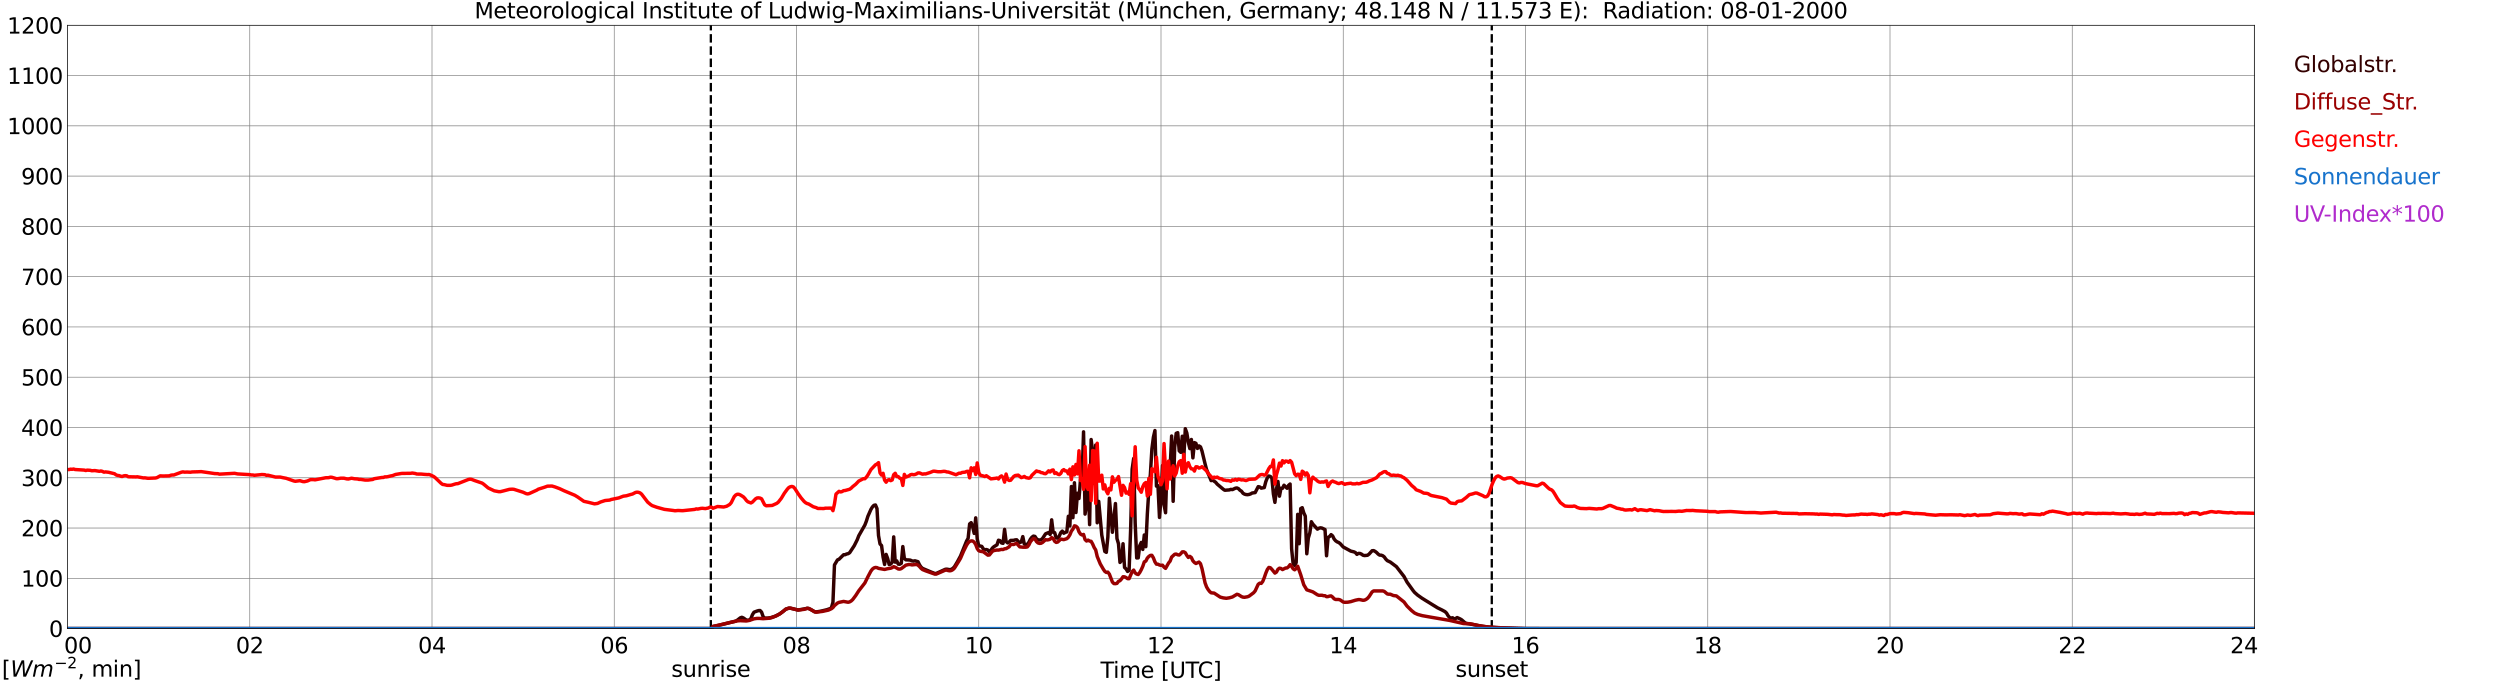<?xml version="1.0" encoding="utf-8" standalone="no"?>
<!DOCTYPE svg PUBLIC "-//W3C//DTD SVG 1.1//EN"
  "http://www.w3.org/Graphics/SVG/1.1/DTD/svg11.dtd">
<svg xmlns:xlink="http://www.w3.org/1999/xlink" width="1085.4pt" height="296.64pt" viewBox="0 0 1085.4 296.64" xmlns="http://www.w3.org/2000/svg" version="1.1">
 <defs>
  <style type="text/css">*{stroke-linejoin: round; stroke-linecap: butt}</style>
 </defs>
 <g id="figure_1">
  <g id="patch_1">
   <path d="M 0 296.64 
L 1085.4 296.64 
L 1085.4 0 
L 0 0 
z
" style="fill: #ffffff"/>
  </g>
  <g id="axes_1">
   <g id="patch_2">
    <path d="M 29.306 272.909 
L 978.814 272.909 
L 978.814 10.976 
L 29.306 10.976 
z
" style="fill: #ffffff"/>
   </g>
   <g id="patch_3">
    <path d="M 978.814 272.909 
L 978.814 272.909 
L 978.814 10.976 
L 978.814 10.976 
z
" clip-path="url(#p338406d1e8)" style="fill: #d3d3d3; opacity: 0.25; stroke: #d3d3d3; stroke-linejoin: miter"/>
   </g>
   <g id="matplotlib.axis_1">
    <g id="xtick_1">
     <g id="line2d_1">
      <path d="M 29.306 272.909 
L 29.306 10.976 
" clip-path="url(#p338406d1e8)" style="fill: none; stroke: #808080; stroke-width: 0.3; stroke-linecap: square"/>
     </g>
     <g id="line2d_2"/>
     <g id="text_1">
      <!--    00 -->
      <g transform="translate(18.733 283.627) scale(0.095 -0.095)">
       <defs>
        <path id="DejaVuSans-20" transform="scale(0.016)"/>
        <path id="DejaVuSans-30" d="M 2034 4250 
Q 1547 4250 1301 3770 
Q 1056 3291 1056 2328 
Q 1056 1369 1301 889 
Q 1547 409 2034 409 
Q 2525 409 2770 889 
Q 3016 1369 3016 2328 
Q 3016 3291 2770 3770 
Q 2525 4250 2034 4250 
z
M 2034 4750 
Q 2819 4750 3233 4129 
Q 3647 3509 3647 2328 
Q 3647 1150 3233 529 
Q 2819 -91 2034 -91 
Q 1250 -91 836 529 
Q 422 1150 422 2328 
Q 422 3509 836 4129 
Q 1250 4750 2034 4750 
z
" transform="scale(0.016)"/>
       </defs>
       <use xlink:href="#DejaVuSans-20"/>
       <use xlink:href="#DejaVuSans-20" transform="translate(31.787 0)"/>
       <use xlink:href="#DejaVuSans-20" transform="translate(63.574 0)"/>
       <use xlink:href="#DejaVuSans-30" transform="translate(95.361 0)"/>
       <use xlink:href="#DejaVuSans-30" transform="translate(158.984 0)"/>
      </g>
     </g>
    </g>
    <g id="xtick_2">
     <g id="line2d_3">
      <path d="M 108.431 272.909 
L 108.431 10.976 
" clip-path="url(#p338406d1e8)" style="fill: none; stroke: #808080; stroke-width: 0.3; stroke-linecap: square"/>
     </g>
     <g id="line2d_4"/>
     <g id="text_2">
      <!-- 02 -->
      <g transform="translate(102.387 283.627) scale(0.095 -0.095)">
       <defs>
        <path id="DejaVuSans-32" d="M 1228 531 
L 3431 531 
L 3431 0 
L 469 0 
L 469 531 
Q 828 903 1448 1529 
Q 2069 2156 2228 2338 
Q 2531 2678 2651 2914 
Q 2772 3150 2772 3378 
Q 2772 3750 2511 3984 
Q 2250 4219 1831 4219 
Q 1534 4219 1204 4116 
Q 875 4013 500 3803 
L 500 4441 
Q 881 4594 1212 4672 
Q 1544 4750 1819 4750 
Q 2544 4750 2975 4387 
Q 3406 4025 3406 3419 
Q 3406 3131 3298 2873 
Q 3191 2616 2906 2266 
Q 2828 2175 2409 1742 
Q 1991 1309 1228 531 
z
" transform="scale(0.016)"/>
       </defs>
       <use xlink:href="#DejaVuSans-30"/>
       <use xlink:href="#DejaVuSans-32" transform="translate(63.623 0)"/>
      </g>
     </g>
    </g>
    <g id="xtick_3">
     <g id="line2d_5">
      <path d="M 187.557 272.909 
L 187.557 10.976 
" clip-path="url(#p338406d1e8)" style="fill: none; stroke: #808080; stroke-width: 0.3; stroke-linecap: square"/>
     </g>
     <g id="line2d_6"/>
     <g id="text_3">
      <!-- 04 -->
      <g transform="translate(181.513 283.627) scale(0.095 -0.095)">
       <defs>
        <path id="DejaVuSans-34" d="M 2419 4116 
L 825 1625 
L 2419 1625 
L 2419 4116 
z
M 2253 4666 
L 3047 4666 
L 3047 1625 
L 3713 1625 
L 3713 1100 
L 3047 1100 
L 3047 0 
L 2419 0 
L 2419 1100 
L 313 1100 
L 313 1709 
L 2253 4666 
z
" transform="scale(0.016)"/>
       </defs>
       <use xlink:href="#DejaVuSans-30"/>
       <use xlink:href="#DejaVuSans-34" transform="translate(63.623 0)"/>
      </g>
     </g>
    </g>
    <g id="xtick_4">
     <g id="line2d_7">
      <path d="M 266.683 272.909 
L 266.683 10.976 
" clip-path="url(#p338406d1e8)" style="fill: none; stroke: #808080; stroke-width: 0.3; stroke-linecap: square"/>
     </g>
     <g id="line2d_8"/>
     <g id="text_4">
      <!-- 06 -->
      <g transform="translate(260.638 283.627) scale(0.095 -0.095)">
       <defs>
        <path id="DejaVuSans-36" d="M 2113 2584 
Q 1688 2584 1439 2293 
Q 1191 2003 1191 1497 
Q 1191 994 1439 701 
Q 1688 409 2113 409 
Q 2538 409 2786 701 
Q 3034 994 3034 1497 
Q 3034 2003 2786 2293 
Q 2538 2584 2113 2584 
z
M 3366 4563 
L 3366 3988 
Q 3128 4100 2886 4159 
Q 2644 4219 2406 4219 
Q 1781 4219 1451 3797 
Q 1122 3375 1075 2522 
Q 1259 2794 1537 2939 
Q 1816 3084 2150 3084 
Q 2853 3084 3261 2657 
Q 3669 2231 3669 1497 
Q 3669 778 3244 343 
Q 2819 -91 2113 -91 
Q 1303 -91 875 529 
Q 447 1150 447 2328 
Q 447 3434 972 4092 
Q 1497 4750 2381 4750 
Q 2619 4750 2861 4703 
Q 3103 4656 3366 4563 
z
" transform="scale(0.016)"/>
       </defs>
       <use xlink:href="#DejaVuSans-30"/>
       <use xlink:href="#DejaVuSans-36" transform="translate(63.623 0)"/>
      </g>
     </g>
    </g>
    <g id="xtick_5">
     <g id="line2d_9">
      <path d="M 345.808 272.909 
L 345.808 10.976 
" clip-path="url(#p338406d1e8)" style="fill: none; stroke: #808080; stroke-width: 0.3; stroke-linecap: square"/>
     </g>
     <g id="line2d_10"/>
     <g id="text_5">
      <!-- 08 -->
      <g transform="translate(339.764 283.627) scale(0.095 -0.095)">
       <defs>
        <path id="DejaVuSans-38" d="M 2034 2216 
Q 1584 2216 1326 1975 
Q 1069 1734 1069 1313 
Q 1069 891 1326 650 
Q 1584 409 2034 409 
Q 2484 409 2743 651 
Q 3003 894 3003 1313 
Q 3003 1734 2745 1975 
Q 2488 2216 2034 2216 
z
M 1403 2484 
Q 997 2584 770 2862 
Q 544 3141 544 3541 
Q 544 4100 942 4425 
Q 1341 4750 2034 4750 
Q 2731 4750 3128 4425 
Q 3525 4100 3525 3541 
Q 3525 3141 3298 2862 
Q 3072 2584 2669 2484 
Q 3125 2378 3379 2068 
Q 3634 1759 3634 1313 
Q 3634 634 3220 271 
Q 2806 -91 2034 -91 
Q 1263 -91 848 271 
Q 434 634 434 1313 
Q 434 1759 690 2068 
Q 947 2378 1403 2484 
z
M 1172 3481 
Q 1172 3119 1398 2916 
Q 1625 2713 2034 2713 
Q 2441 2713 2670 2916 
Q 2900 3119 2900 3481 
Q 2900 3844 2670 4047 
Q 2441 4250 2034 4250 
Q 1625 4250 1398 4047 
Q 1172 3844 1172 3481 
z
" transform="scale(0.016)"/>
       </defs>
       <use xlink:href="#DejaVuSans-30"/>
       <use xlink:href="#DejaVuSans-38" transform="translate(63.623 0)"/>
      </g>
     </g>
    </g>
    <g id="xtick_6">
     <g id="line2d_11">
      <path d="M 424.934 272.909 
L 424.934 10.976 
" clip-path="url(#p338406d1e8)" style="fill: none; stroke: #808080; stroke-width: 0.3; stroke-linecap: square"/>
     </g>
     <g id="line2d_12"/>
     <g id="text_6">
      <!-- 10 -->
      <g transform="translate(418.89 283.627) scale(0.095 -0.095)">
       <defs>
        <path id="DejaVuSans-31" d="M 794 531 
L 1825 531 
L 1825 4091 
L 703 3866 
L 703 4441 
L 1819 4666 
L 2450 4666 
L 2450 531 
L 3481 531 
L 3481 0 
L 794 0 
L 794 531 
z
" transform="scale(0.016)"/>
       </defs>
       <use xlink:href="#DejaVuSans-31"/>
       <use xlink:href="#DejaVuSans-30" transform="translate(63.623 0)"/>
      </g>
     </g>
    </g>
    <g id="xtick_7">
     <g id="line2d_13">
      <path d="M 504.06 272.909 
L 504.06 10.976 
" clip-path="url(#p338406d1e8)" style="fill: none; stroke: #808080; stroke-width: 0.3; stroke-linecap: square"/>
     </g>
     <g id="line2d_14"/>
     <g id="text_7">
      <!-- 12 -->
      <g transform="translate(498.015 283.627) scale(0.095 -0.095)">
       <use xlink:href="#DejaVuSans-31"/>
       <use xlink:href="#DejaVuSans-32" transform="translate(63.623 0)"/>
      </g>
     </g>
    </g>
    <g id="xtick_8">
     <g id="line2d_15">
      <path d="M 583.185 272.909 
L 583.185 10.976 
" clip-path="url(#p338406d1e8)" style="fill: none; stroke: #808080; stroke-width: 0.3; stroke-linecap: square"/>
     </g>
     <g id="line2d_16"/>
     <g id="text_8">
      <!-- 14 -->
      <g transform="translate(577.141 283.627) scale(0.095 -0.095)">
       <use xlink:href="#DejaVuSans-31"/>
       <use xlink:href="#DejaVuSans-34" transform="translate(63.623 0)"/>
      </g>
     </g>
    </g>
    <g id="xtick_9">
     <g id="line2d_17">
      <path d="M 662.311 272.909 
L 662.311 10.976 
" clip-path="url(#p338406d1e8)" style="fill: none; stroke: #808080; stroke-width: 0.3; stroke-linecap: square"/>
     </g>
     <g id="line2d_18"/>
     <g id="text_9">
      <!-- 16 -->
      <g transform="translate(656.267 283.627) scale(0.095 -0.095)">
       <use xlink:href="#DejaVuSans-31"/>
       <use xlink:href="#DejaVuSans-36" transform="translate(63.623 0)"/>
      </g>
     </g>
    </g>
    <g id="xtick_10">
     <g id="line2d_19">
      <path d="M 741.437 272.909 
L 741.437 10.976 
" clip-path="url(#p338406d1e8)" style="fill: none; stroke: #808080; stroke-width: 0.3; stroke-linecap: square"/>
     </g>
     <g id="line2d_20"/>
     <g id="text_10">
      <!-- 18 -->
      <g transform="translate(735.392 283.627) scale(0.095 -0.095)">
       <use xlink:href="#DejaVuSans-31"/>
       <use xlink:href="#DejaVuSans-38" transform="translate(63.623 0)"/>
      </g>
     </g>
    </g>
    <g id="xtick_11">
     <g id="line2d_21">
      <path d="M 820.562 272.909 
L 820.562 10.976 
" clip-path="url(#p338406d1e8)" style="fill: none; stroke: #808080; stroke-width: 0.3; stroke-linecap: square"/>
     </g>
     <g id="line2d_22"/>
     <g id="text_11">
      <!-- 20 -->
      <g transform="translate(814.518 283.627) scale(0.095 -0.095)">
       <use xlink:href="#DejaVuSans-32"/>
       <use xlink:href="#DejaVuSans-30" transform="translate(63.623 0)"/>
      </g>
     </g>
    </g>
    <g id="xtick_12">
     <g id="line2d_23">
      <path d="M 899.688 272.909 
L 899.688 10.976 
" clip-path="url(#p338406d1e8)" style="fill: none; stroke: #808080; stroke-width: 0.3; stroke-linecap: square"/>
     </g>
     <g id="line2d_24"/>
     <g id="text_12">
      <!-- 22 -->
      <g transform="translate(893.644 283.627) scale(0.095 -0.095)">
       <use xlink:href="#DejaVuSans-32"/>
       <use xlink:href="#DejaVuSans-32" transform="translate(63.623 0)"/>
      </g>
     </g>
    </g>
    <g id="xtick_13">
     <g id="line2d_25">
      <path d="M 978.814 272.909 
L 978.814 10.976 
" clip-path="url(#p338406d1e8)" style="fill: none; stroke: #808080; stroke-width: 0.3; stroke-linecap: square"/>
     </g>
     <g id="line2d_26"/>
     <g id="text_13">
      <!-- 24    -->
      <g transform="translate(968.241 283.627) scale(0.095 -0.095)">
       <use xlink:href="#DejaVuSans-32"/>
       <use xlink:href="#DejaVuSans-34" transform="translate(63.623 0)"/>
       <use xlink:href="#DejaVuSans-20" transform="translate(127.246 0)"/>
       <use xlink:href="#DejaVuSans-20" transform="translate(159.033 0)"/>
       <use xlink:href="#DejaVuSans-20" transform="translate(190.82 0)"/>
      </g>
     </g>
    </g>
    <g id="text_14">
     <!-- Time [UTC] -->
     <g transform="translate(477.806 294.322) scale(0.095 -0.095)">
      <defs>
       <path id="DejaVuSans-54" d="M -19 4666 
L 3928 4666 
L 3928 4134 
L 2272 4134 
L 2272 0 
L 1638 0 
L 1638 4134 
L -19 4134 
L -19 4666 
z
" transform="scale(0.016)"/>
       <path id="DejaVuSans-69" d="M 603 3500 
L 1178 3500 
L 1178 0 
L 603 0 
L 603 3500 
z
M 603 4863 
L 1178 4863 
L 1178 4134 
L 603 4134 
L 603 4863 
z
" transform="scale(0.016)"/>
       <path id="DejaVuSans-6d" d="M 3328 2828 
Q 3544 3216 3844 3400 
Q 4144 3584 4550 3584 
Q 5097 3584 5394 3201 
Q 5691 2819 5691 2113 
L 5691 0 
L 5113 0 
L 5113 2094 
Q 5113 2597 4934 2840 
Q 4756 3084 4391 3084 
Q 3944 3084 3684 2787 
Q 3425 2491 3425 1978 
L 3425 0 
L 2847 0 
L 2847 2094 
Q 2847 2600 2669 2842 
Q 2491 3084 2119 3084 
Q 1678 3084 1418 2786 
Q 1159 2488 1159 1978 
L 1159 0 
L 581 0 
L 581 3500 
L 1159 3500 
L 1159 2956 
Q 1356 3278 1631 3431 
Q 1906 3584 2284 3584 
Q 2666 3584 2933 3390 
Q 3200 3197 3328 2828 
z
" transform="scale(0.016)"/>
       <path id="DejaVuSans-65" d="M 3597 1894 
L 3597 1613 
L 953 1613 
Q 991 1019 1311 708 
Q 1631 397 2203 397 
Q 2534 397 2845 478 
Q 3156 559 3463 722 
L 3463 178 
Q 3153 47 2828 -22 
Q 2503 -91 2169 -91 
Q 1331 -91 842 396 
Q 353 884 353 1716 
Q 353 2575 817 3079 
Q 1281 3584 2069 3584 
Q 2775 3584 3186 3129 
Q 3597 2675 3597 1894 
z
M 3022 2063 
Q 3016 2534 2758 2815 
Q 2500 3097 2075 3097 
Q 1594 3097 1305 2825 
Q 1016 2553 972 2059 
L 3022 2063 
z
" transform="scale(0.016)"/>
       <path id="DejaVuSans-5b" d="M 550 4863 
L 1875 4863 
L 1875 4416 
L 1125 4416 
L 1125 -397 
L 1875 -397 
L 1875 -844 
L 550 -844 
L 550 4863 
z
" transform="scale(0.016)"/>
       <path id="DejaVuSans-55" d="M 556 4666 
L 1191 4666 
L 1191 1831 
Q 1191 1081 1462 751 
Q 1734 422 2344 422 
Q 2950 422 3222 751 
Q 3494 1081 3494 1831 
L 3494 4666 
L 4128 4666 
L 4128 1753 
Q 4128 841 3676 375 
Q 3225 -91 2344 -91 
Q 1459 -91 1007 375 
Q 556 841 556 1753 
L 556 4666 
z
" transform="scale(0.016)"/>
       <path id="DejaVuSans-43" d="M 4122 4306 
L 4122 3641 
Q 3803 3938 3442 4084 
Q 3081 4231 2675 4231 
Q 1875 4231 1450 3742 
Q 1025 3253 1025 2328 
Q 1025 1406 1450 917 
Q 1875 428 2675 428 
Q 3081 428 3442 575 
Q 3803 722 4122 1019 
L 4122 359 
Q 3791 134 3420 21 
Q 3050 -91 2638 -91 
Q 1578 -91 968 557 
Q 359 1206 359 2328 
Q 359 3453 968 4101 
Q 1578 4750 2638 4750 
Q 3056 4750 3426 4639 
Q 3797 4528 4122 4306 
z
" transform="scale(0.016)"/>
       <path id="DejaVuSans-5d" d="M 1947 4863 
L 1947 -844 
L 622 -844 
L 622 -397 
L 1369 -397 
L 1369 4416 
L 622 4416 
L 622 4863 
L 1947 4863 
z
" transform="scale(0.016)"/>
      </defs>
      <use xlink:href="#DejaVuSans-54"/>
      <use xlink:href="#DejaVuSans-69" transform="translate(57.959 0)"/>
      <use xlink:href="#DejaVuSans-6d" transform="translate(85.742 0)"/>
      <use xlink:href="#DejaVuSans-65" transform="translate(183.154 0)"/>
      <use xlink:href="#DejaVuSans-20" transform="translate(244.678 0)"/>
      <use xlink:href="#DejaVuSans-5b" transform="translate(276.465 0)"/>
      <use xlink:href="#DejaVuSans-55" transform="translate(315.479 0)"/>
      <use xlink:href="#DejaVuSans-54" transform="translate(388.672 0)"/>
      <use xlink:href="#DejaVuSans-43" transform="translate(443.881 0)"/>
      <use xlink:href="#DejaVuSans-5d" transform="translate(513.705 0)"/>
     </g>
    </g>
   </g>
   <g id="matplotlib.axis_2">
    <g id="ytick_1">
     <g id="line2d_27">
      <path d="M 29.306 272.909 
L 978.814 272.909 
" clip-path="url(#p338406d1e8)" style="fill: none; stroke: #808080; stroke-width: 0.3; stroke-linecap: square"/>
     </g>
     <g id="line2d_28"/>
     <g id="text_15">
      <!-- 0 -->
      <g transform="translate(21.261 276.518) scale(0.095 -0.095)">
       <use xlink:href="#DejaVuSans-30"/>
      </g>
     </g>
    </g>
    <g id="ytick_2">
     <g id="line2d_29">
      <path d="M 29.306 251.081 
L 978.814 251.081 
" clip-path="url(#p338406d1e8)" style="fill: none; stroke: #808080; stroke-width: 0.3; stroke-linecap: square"/>
     </g>
     <g id="line2d_30"/>
     <g id="text_16">
      <!-- 100 -->
      <g transform="translate(9.173 254.69) scale(0.095 -0.095)">
       <use xlink:href="#DejaVuSans-31"/>
       <use xlink:href="#DejaVuSans-30" transform="translate(63.623 0)"/>
       <use xlink:href="#DejaVuSans-30" transform="translate(127.246 0)"/>
      </g>
     </g>
    </g>
    <g id="ytick_3">
     <g id="line2d_31">
      <path d="M 29.306 229.253 
L 978.814 229.253 
" clip-path="url(#p338406d1e8)" style="fill: none; stroke: #808080; stroke-width: 0.3; stroke-linecap: square"/>
     </g>
     <g id="line2d_32"/>
     <g id="text_17">
      <!-- 200 -->
      <g transform="translate(9.173 232.863) scale(0.095 -0.095)">
       <use xlink:href="#DejaVuSans-32"/>
       <use xlink:href="#DejaVuSans-30" transform="translate(63.623 0)"/>
       <use xlink:href="#DejaVuSans-30" transform="translate(127.246 0)"/>
      </g>
     </g>
    </g>
    <g id="ytick_4">
     <g id="line2d_33">
      <path d="M 29.306 207.426 
L 978.814 207.426 
" clip-path="url(#p338406d1e8)" style="fill: none; stroke: #808080; stroke-width: 0.3; stroke-linecap: square"/>
     </g>
     <g id="line2d_34"/>
     <g id="text_18">
      <!-- 300 -->
      <g transform="translate(9.173 211.035) scale(0.095 -0.095)">
       <defs>
        <path id="DejaVuSans-33" d="M 2597 2516 
Q 3050 2419 3304 2112 
Q 3559 1806 3559 1356 
Q 3559 666 3084 287 
Q 2609 -91 1734 -91 
Q 1441 -91 1130 -33 
Q 819 25 488 141 
L 488 750 
Q 750 597 1062 519 
Q 1375 441 1716 441 
Q 2309 441 2620 675 
Q 2931 909 2931 1356 
Q 2931 1769 2642 2001 
Q 2353 2234 1838 2234 
L 1294 2234 
L 1294 2753 
L 1863 2753 
Q 2328 2753 2575 2939 
Q 2822 3125 2822 3475 
Q 2822 3834 2567 4026 
Q 2313 4219 1838 4219 
Q 1578 4219 1281 4162 
Q 984 4106 628 3988 
L 628 4550 
Q 988 4650 1302 4700 
Q 1616 4750 1894 4750 
Q 2613 4750 3031 4423 
Q 3450 4097 3450 3541 
Q 3450 3153 3228 2886 
Q 3006 2619 2597 2516 
z
" transform="scale(0.016)"/>
       </defs>
       <use xlink:href="#DejaVuSans-33"/>
       <use xlink:href="#DejaVuSans-30" transform="translate(63.623 0)"/>
       <use xlink:href="#DejaVuSans-30" transform="translate(127.246 0)"/>
      </g>
     </g>
    </g>
    <g id="ytick_5">
     <g id="line2d_35">
      <path d="M 29.306 185.598 
L 978.814 185.598 
" clip-path="url(#p338406d1e8)" style="fill: none; stroke: #808080; stroke-width: 0.3; stroke-linecap: square"/>
     </g>
     <g id="line2d_36"/>
     <g id="text_19">
      <!-- 400 -->
      <g transform="translate(9.173 189.207) scale(0.095 -0.095)">
       <use xlink:href="#DejaVuSans-34"/>
       <use xlink:href="#DejaVuSans-30" transform="translate(63.623 0)"/>
       <use xlink:href="#DejaVuSans-30" transform="translate(127.246 0)"/>
      </g>
     </g>
    </g>
    <g id="ytick_6">
     <g id="line2d_37">
      <path d="M 29.306 163.77 
L 978.814 163.77 
" clip-path="url(#p338406d1e8)" style="fill: none; stroke: #808080; stroke-width: 0.3; stroke-linecap: square"/>
     </g>
     <g id="line2d_38"/>
     <g id="text_20">
      <!-- 500 -->
      <g transform="translate(9.173 167.379) scale(0.095 -0.095)">
       <defs>
        <path id="DejaVuSans-35" d="M 691 4666 
L 3169 4666 
L 3169 4134 
L 1269 4134 
L 1269 2991 
Q 1406 3038 1543 3061 
Q 1681 3084 1819 3084 
Q 2600 3084 3056 2656 
Q 3513 2228 3513 1497 
Q 3513 744 3044 326 
Q 2575 -91 1722 -91 
Q 1428 -91 1123 -41 
Q 819 9 494 109 
L 494 744 
Q 775 591 1075 516 
Q 1375 441 1709 441 
Q 2250 441 2565 725 
Q 2881 1009 2881 1497 
Q 2881 1984 2565 2268 
Q 2250 2553 1709 2553 
Q 1456 2553 1204 2497 
Q 953 2441 691 2322 
L 691 4666 
z
" transform="scale(0.016)"/>
       </defs>
       <use xlink:href="#DejaVuSans-35"/>
       <use xlink:href="#DejaVuSans-30" transform="translate(63.623 0)"/>
       <use xlink:href="#DejaVuSans-30" transform="translate(127.246 0)"/>
      </g>
     </g>
    </g>
    <g id="ytick_7">
     <g id="line2d_39">
      <path d="M 29.306 141.942 
L 978.814 141.942 
" clip-path="url(#p338406d1e8)" style="fill: none; stroke: #808080; stroke-width: 0.3; stroke-linecap: square"/>
     </g>
     <g id="line2d_40"/>
     <g id="text_21">
      <!-- 600 -->
      <g transform="translate(9.173 145.551) scale(0.095 -0.095)">
       <use xlink:href="#DejaVuSans-36"/>
       <use xlink:href="#DejaVuSans-30" transform="translate(63.623 0)"/>
       <use xlink:href="#DejaVuSans-30" transform="translate(127.246 0)"/>
      </g>
     </g>
    </g>
    <g id="ytick_8">
     <g id="line2d_41">
      <path d="M 29.306 120.114 
L 978.814 120.114 
" clip-path="url(#p338406d1e8)" style="fill: none; stroke: #808080; stroke-width: 0.3; stroke-linecap: square"/>
     </g>
     <g id="line2d_42"/>
     <g id="text_22">
      <!-- 700 -->
      <g transform="translate(9.173 123.724) scale(0.095 -0.095)">
       <defs>
        <path id="DejaVuSans-37" d="M 525 4666 
L 3525 4666 
L 3525 4397 
L 1831 0 
L 1172 0 
L 2766 4134 
L 525 4134 
L 525 4666 
z
" transform="scale(0.016)"/>
       </defs>
       <use xlink:href="#DejaVuSans-37"/>
       <use xlink:href="#DejaVuSans-30" transform="translate(63.623 0)"/>
       <use xlink:href="#DejaVuSans-30" transform="translate(127.246 0)"/>
      </g>
     </g>
    </g>
    <g id="ytick_9">
     <g id="line2d_43">
      <path d="M 29.306 98.287 
L 978.814 98.287 
" clip-path="url(#p338406d1e8)" style="fill: none; stroke: #808080; stroke-width: 0.3; stroke-linecap: square"/>
     </g>
     <g id="line2d_44"/>
     <g id="text_23">
      <!-- 800 -->
      <g transform="translate(9.173 101.896) scale(0.095 -0.095)">
       <use xlink:href="#DejaVuSans-38"/>
       <use xlink:href="#DejaVuSans-30" transform="translate(63.623 0)"/>
       <use xlink:href="#DejaVuSans-30" transform="translate(127.246 0)"/>
      </g>
     </g>
    </g>
    <g id="ytick_10">
     <g id="line2d_45">
      <path d="M 29.306 76.459 
L 978.814 76.459 
" clip-path="url(#p338406d1e8)" style="fill: none; stroke: #808080; stroke-width: 0.3; stroke-linecap: square"/>
     </g>
     <g id="line2d_46"/>
     <g id="text_24">
      <!-- 900 -->
      <g transform="translate(9.173 80.068) scale(0.095 -0.095)">
       <defs>
        <path id="DejaVuSans-39" d="M 703 97 
L 703 672 
Q 941 559 1184 500 
Q 1428 441 1663 441 
Q 2288 441 2617 861 
Q 2947 1281 2994 2138 
Q 2813 1869 2534 1725 
Q 2256 1581 1919 1581 
Q 1219 1581 811 2004 
Q 403 2428 403 3163 
Q 403 3881 828 4315 
Q 1253 4750 1959 4750 
Q 2769 4750 3195 4129 
Q 3622 3509 3622 2328 
Q 3622 1225 3098 567 
Q 2575 -91 1691 -91 
Q 1453 -91 1209 -44 
Q 966 3 703 97 
z
M 1959 2075 
Q 2384 2075 2632 2365 
Q 2881 2656 2881 3163 
Q 2881 3666 2632 3958 
Q 2384 4250 1959 4250 
Q 1534 4250 1286 3958 
Q 1038 3666 1038 3163 
Q 1038 2656 1286 2365 
Q 1534 2075 1959 2075 
z
" transform="scale(0.016)"/>
       </defs>
       <use xlink:href="#DejaVuSans-39"/>
       <use xlink:href="#DejaVuSans-30" transform="translate(63.623 0)"/>
       <use xlink:href="#DejaVuSans-30" transform="translate(127.246 0)"/>
      </g>
     </g>
    </g>
    <g id="ytick_11">
     <g id="line2d_47">
      <path d="M 29.306 54.631 
L 978.814 54.631 
" clip-path="url(#p338406d1e8)" style="fill: none; stroke: #808080; stroke-width: 0.3; stroke-linecap: square"/>
     </g>
     <g id="line2d_48"/>
     <g id="text_25">
      <!-- 1000 -->
      <g transform="translate(3.128 58.24) scale(0.095 -0.095)">
       <use xlink:href="#DejaVuSans-31"/>
       <use xlink:href="#DejaVuSans-30" transform="translate(63.623 0)"/>
       <use xlink:href="#DejaVuSans-30" transform="translate(127.246 0)"/>
       <use xlink:href="#DejaVuSans-30" transform="translate(190.869 0)"/>
      </g>
     </g>
    </g>
    <g id="ytick_12">
     <g id="line2d_49">
      <path d="M 29.306 32.803 
L 978.814 32.803 
" clip-path="url(#p338406d1e8)" style="fill: none; stroke: #808080; stroke-width: 0.3; stroke-linecap: square"/>
     </g>
     <g id="line2d_50"/>
     <g id="text_26">
      <!-- 1100 -->
      <g transform="translate(3.128 36.413) scale(0.095 -0.095)">
       <use xlink:href="#DejaVuSans-31"/>
       <use xlink:href="#DejaVuSans-31" transform="translate(63.623 0)"/>
       <use xlink:href="#DejaVuSans-30" transform="translate(127.246 0)"/>
       <use xlink:href="#DejaVuSans-30" transform="translate(190.869 0)"/>
      </g>
     </g>
    </g>
    <g id="ytick_13">
     <g id="line2d_51">
      <path d="M 29.306 10.976 
L 978.814 10.976 
" clip-path="url(#p338406d1e8)" style="fill: none; stroke: #808080; stroke-width: 0.3; stroke-linecap: square"/>
     </g>
     <g id="line2d_52"/>
     <g id="text_27">
      <!-- 1200 -->
      <g transform="translate(3.128 14.585) scale(0.095 -0.095)">
       <use xlink:href="#DejaVuSans-31"/>
       <use xlink:href="#DejaVuSans-32" transform="translate(63.623 0)"/>
       <use xlink:href="#DejaVuSans-30" transform="translate(127.246 0)"/>
       <use xlink:href="#DejaVuSans-30" transform="translate(190.869 0)"/>
      </g>
     </g>
    </g>
   </g>
   <g id="line2d_53">
    <path d="M 308.619 272.909 
L 308.619 10.976 
" clip-path="url(#p338406d1e8)" style="fill: none; stroke-dasharray: 3.7,1.6; stroke-dashoffset: 0; stroke: #000000"/>
   </g>
   <g id="line2d_54">
    <path d="M 647.673 272.909 
L 647.673 10.976 
" clip-path="url(#p338406d1e8)" style="fill: none; stroke-dasharray: 3.7,1.6; stroke-dashoffset: 0; stroke: #000000"/>
   </g>
   <g id="line2d_55">
    <path d="M 29.306 272.909 
L 308.883 272.909 
L 309.543 272.007 
L 311.521 271.603 
L 319.433 269.676 
L 320.093 269.268 
L 321.411 268.24 
L 322.071 268.006 
L 322.73 268.281 
L 324.049 269.205 
L 324.708 269.264 
L 325.368 269.198 
L 326.027 268.519 
L 326.686 266.871 
L 327.346 265.797 
L 328.665 265.297 
L 329.324 265.103 
L 329.983 265.062 
L 330.643 265.758 
L 331.302 267.677 
L 331.961 268.388 
L 333.28 268.358 
L 334.599 268.166 
L 336.577 267.526 
L 338.555 266.498 
L 339.874 265.529 
L 341.193 264.442 
L 342.512 264.034 
L 343.171 264.045 
L 346.468 264.839 
L 349.765 264.265 
L 350.424 264.075 
L 351.083 264.158 
L 352.402 264.837 
L 353.721 265.601 
L 354.38 265.669 
L 356.359 265.345 
L 358.996 264.715 
L 360.315 264.25 
L 360.974 263.887 
L 361.634 261.462 
L 362.293 245.277 
L 363.612 243.07 
L 364.271 242.804 
L 366.249 240.853 
L 366.909 240.835 
L 367.568 240.523 
L 368.227 240.377 
L 368.887 239.964 
L 370.865 236.952 
L 372.184 234.324 
L 372.843 232.606 
L 375.481 227.968 
L 376.14 226.263 
L 376.799 224.161 
L 378.118 221.166 
L 378.777 220.079 
L 379.437 219.383 
L 380.096 219.25 
L 380.756 220.819 
L 381.415 232.521 
L 382.074 236.168 
L 382.734 236.841 
L 383.393 241.835 
L 384.053 245.061 
L 384.712 240.702 
L 385.371 242.437 
L 386.031 245.083 
L 386.69 244.91 
L 387.349 244.14 
L 388.009 233.102 
L 388.668 244.07 
L 389.328 243.522 
L 389.987 244.926 
L 390.646 244.985 
L 391.306 244.561 
L 391.965 237.306 
L 392.624 242.415 
L 393.284 243.059 
L 394.603 243.112 
L 395.262 243.195 
L 395.921 243.526 
L 396.581 243.605 
L 397.24 243.483 
L 398.559 243.867 
L 399.218 245.242 
L 399.878 246.205 
L 400.537 246.783 
L 401.856 247.34 
L 404.493 248.457 
L 405.812 248.966 
L 406.471 248.97 
L 410.428 247.161 
L 411.087 247.102 
L 412.406 247.342 
L 413.065 247.159 
L 413.725 246.753 
L 414.384 246.065 
L 415.703 243.845 
L 417.022 241.398 
L 418.34 238.133 
L 419.659 234.876 
L 420.318 233.719 
L 420.978 227.466 
L 421.637 226.926 
L 422.297 228.749 
L 422.956 231.582 
L 423.615 224.838 
L 424.275 234.036 
L 424.934 237.041 
L 425.593 237.055 
L 426.253 237.229 
L 426.912 238.301 
L 427.572 238.692 
L 428.231 238.582 
L 428.89 238.801 
L 429.55 239.678 
L 430.209 238.895 
L 430.869 237.936 
L 431.528 237.338 
L 432.847 236.542 
L 433.506 234.544 
L 434.165 234.732 
L 434.825 235.736 
L 435.484 235.891 
L 436.144 229.843 
L 436.803 235.099 
L 437.462 235.695 
L 438.122 235.339 
L 438.781 234.632 
L 440.1 234.588 
L 440.759 234.396 
L 441.419 234.359 
L 442.078 235.075 
L 442.737 235.583 
L 443.397 235.286 
L 444.056 232.979 
L 444.716 236.216 
L 445.375 236.439 
L 446.034 236.317 
L 446.694 235.444 
L 447.353 234.103 
L 448.012 233.254 
L 448.672 232.761 
L 449.331 232.89 
L 449.991 233.914 
L 450.65 234.363 
L 451.309 234.472 
L 451.969 234.344 
L 452.628 233.78 
L 453.947 231.755 
L 455.266 231.209 
L 455.925 232.067 
L 456.584 225.695 
L 457.244 231.093 
L 457.903 231.27 
L 458.563 233.547 
L 459.222 233.638 
L 459.881 232.759 
L 460.541 231.251 
L 461.2 230.594 
L 461.859 231.506 
L 462.519 231.122 
L 463.178 230.925 
L 463.838 224.152 
L 464.497 228.363 
L 465.156 211.232 
L 465.816 224.763 
L 466.475 209.6 
L 467.134 222.511 
L 467.794 214.138 
L 468.453 216.427 
L 469.113 208.146 
L 469.772 208.375 
L 470.431 187.488 
L 471.091 223.198 
L 471.75 218.732 
L 472.409 209.017 
L 473.069 227.769 
L 473.728 190.834 
L 474.388 196.25 
L 475.047 209.925 
L 475.706 193.222 
L 476.366 226.966 
L 477.025 217.689 
L 478.344 232.307 
L 479.663 239.414 
L 480.322 239.807 
L 480.981 233.2 
L 481.641 216.331 
L 482.96 231.089 
L 484.278 218.623 
L 484.938 233.809 
L 485.597 236.061 
L 486.256 244.188 
L 486.916 243.33 
L 487.575 236.074 
L 488.235 246.358 
L 488.894 246.991 
L 489.553 248.093 
L 490.213 247.672 
L 490.872 229.891 
L 491.532 203.719 
L 492.191 199.076 
L 492.85 227.097 
L 493.51 242.241 
L 494.169 242.191 
L 494.828 236.882 
L 495.488 235.507 
L 496.147 238.545 
L 496.807 232.27 
L 497.466 237.345 
L 498.125 223.146 
L 498.785 212.649 
L 499.444 205.948 
L 500.103 194.947 
L 500.763 189.804 
L 501.422 186.931 
L 502.082 211.06 
L 502.741 210.861 
L 503.4 224.654 
L 504.06 216.517 
L 504.719 202.11 
L 505.379 219.106 
L 506.038 222.605 
L 506.697 201.683 
L 507.357 206.328 
L 508.016 203.309 
L 508.675 189.3 
L 509.335 217.647 
L 509.994 194.159 
L 510.654 188.141 
L 511.313 187.855 
L 511.972 195.726 
L 512.632 196.376 
L 513.291 189.4 
L 513.95 198.74 
L 514.61 186.126 
L 515.269 187.986 
L 515.929 192.072 
L 516.588 194.759 
L 517.247 190.81 
L 517.907 198.782 
L 518.566 192.168 
L 519.226 192.474 
L 519.885 194.689 
L 520.544 193.598 
L 521.204 194.001 
L 521.863 195.85 
L 523.182 201.342 
L 523.841 203.835 
L 525.819 208.657 
L 526.479 208.454 
L 527.797 209.392 
L 528.457 210.191 
L 531.094 212.411 
L 531.754 212.848 
L 533.732 212.701 
L 534.391 212.459 
L 535.051 212.575 
L 536.369 211.953 
L 537.029 211.846 
L 537.688 212.156 
L 538.348 212.845 
L 539.007 213.267 
L 539.666 214.151 
L 540.326 214.541 
L 540.985 214.723 
L 541.644 214.766 
L 542.304 214.666 
L 542.963 214.437 
L 543.623 214.048 
L 544.941 213.863 
L 546.26 211.289 
L 546.919 211.416 
L 547.579 211.935 
L 548.898 211.684 
L 549.557 209.13 
L 550.216 207.45 
L 550.876 206.666 
L 551.535 206.856 
L 552.195 207.53 
L 552.854 214.474 
L 553.513 218.106 
L 554.173 212.461 
L 554.832 209.03 
L 555.491 215.419 
L 556.151 211.968 
L 556.81 211.992 
L 557.47 210.667 
L 558.788 211.983 
L 559.448 210.722 
L 560.107 210.143 
L 560.766 238.268 
L 561.426 244.821 
L 562.085 245.493 
L 562.745 244.245 
L 563.404 223.312 
L 564.063 236.044 
L 564.723 220.795 
L 565.382 220.422 
L 566.042 222.653 
L 566.701 224.082 
L 567.36 240.418 
L 568.02 233.599 
L 568.679 231.366 
L 569.338 226.514 
L 569.998 227.573 
L 571.976 229.736 
L 572.635 229.338 
L 573.295 229.153 
L 573.954 229.273 
L 575.273 229.919 
L 575.932 241.289 
L 576.592 233.305 
L 577.251 232.929 
L 577.91 232.117 
L 578.57 232.68 
L 579.229 234.027 
L 579.889 234.798 
L 580.548 235.262 
L 581.207 235.533 
L 581.867 236.035 
L 583.185 237.482 
L 586.482 239.283 
L 587.801 239.591 
L 588.46 239.899 
L 589.12 240.678 
L 589.779 240.259 
L 590.439 240.292 
L 591.098 240.573 
L 591.757 241.058 
L 592.417 241.204 
L 593.736 241.071 
L 594.395 240.567 
L 595.714 239.111 
L 596.373 239.05 
L 597.032 239.397 
L 597.692 239.903 
L 598.351 240.578 
L 599.011 241.025 
L 599.67 241.034 
L 600.329 241.28 
L 600.989 241.789 
L 601.648 242.734 
L 602.307 243.413 
L 603.626 244.037 
L 606.264 246.019 
L 609.561 250.282 
L 610.879 252.733 
L 613.517 256.418 
L 614.176 257.223 
L 615.495 258.389 
L 617.473 259.786 
L 624.067 263.863 
L 626.045 264.83 
L 627.364 265.544 
L 628.023 266.168 
L 628.683 267.303 
L 629.342 268.094 
L 630.001 268.327 
L 630.661 268.211 
L 631.32 268.7 
L 631.98 268.524 
L 632.639 268.126 
L 633.958 268.718 
L 634.617 269.122 
L 635.936 270.279 
L 636.595 270.634 
L 640.552 271.324 
L 643.848 271.948 
L 646.486 272.267 
L 650.442 272.496 
L 653.739 272.656 
L 659.674 272.861 
L 671.542 272.909 
L 978.154 272.909 
L 978.154 272.909 
" clip-path="url(#p338406d1e8)" style="fill: none; stroke: #330000; stroke-width: 1.5; stroke-linecap: square"/>
   </g>
   <g id="line2d_56">
    <path d="M 29.306 272.909 
L 308.883 272.909 
L 309.543 271.972 
L 312.839 271.25 
L 314.818 270.783 
L 316.796 270.292 
L 320.093 269.558 
L 321.411 269.471 
L 324.049 269.602 
L 325.368 269.353 
L 327.346 268.672 
L 328.665 268.48 
L 329.983 268.5 
L 331.302 268.613 
L 333.94 268.412 
L 335.258 268.08 
L 337.236 267.282 
L 338.555 266.529 
L 339.874 265.548 
L 341.193 264.457 
L 342.512 264.025 
L 343.171 264.04 
L 346.468 264.861 
L 347.787 264.715 
L 349.105 264.544 
L 350.424 264.132 
L 351.083 264.193 
L 351.743 264.47 
L 353.721 265.666 
L 354.38 265.775 
L 357.018 265.459 
L 359.655 264.889 
L 360.974 264.272 
L 361.634 263.767 
L 362.293 262.923 
L 363.612 261.816 
L 364.271 261.523 
L 366.249 261.115 
L 368.227 261.478 
L 368.887 261.303 
L 369.546 260.921 
L 370.206 260.31 
L 371.524 258.548 
L 372.843 256.497 
L 375.481 253.107 
L 376.799 250.417 
L 378.118 247.936 
L 378.777 247.065 
L 379.437 246.569 
L 380.096 246.362 
L 380.756 246.445 
L 381.415 246.757 
L 384.053 247.235 
L 385.371 246.903 
L 386.69 246.7 
L 387.349 246.44 
L 388.009 246.03 
L 388.668 246.259 
L 389.987 247.025 
L 390.646 247.084 
L 391.306 246.866 
L 392.624 245.882 
L 393.284 245.364 
L 394.603 245.07 
L 395.262 245.109 
L 395.921 245.264 
L 397.899 245.046 
L 398.559 245.377 
L 399.218 245.98 
L 399.878 246.735 
L 400.537 247.279 
L 401.856 247.831 
L 404.493 248.772 
L 405.812 249.243 
L 406.471 249.254 
L 410.428 247.527 
L 411.087 247.534 
L 411.746 247.739 
L 412.406 247.822 
L 413.065 247.685 
L 413.725 247.3 
L 414.384 246.661 
L 416.362 243.5 
L 417.022 242.374 
L 418.34 239.305 
L 419.659 236.655 
L 420.318 235.671 
L 420.978 235.079 
L 421.637 234.854 
L 422.297 234.876 
L 422.956 235.387 
L 423.615 236.426 
L 424.275 238.179 
L 424.934 239.102 
L 425.593 239.344 
L 426.912 239.549 
L 428.89 241.027 
L 429.55 240.942 
L 430.869 239.329 
L 431.528 239.032 
L 432.847 238.799 
L 433.506 238.838 
L 434.825 238.521 
L 435.484 238.591 
L 436.144 238.262 
L 436.803 238.194 
L 438.122 237.41 
L 438.781 236.461 
L 439.44 236.349 
L 440.1 236.411 
L 440.759 236.098 
L 441.419 235.954 
L 442.737 237.434 
L 444.056 237.561 
L 445.375 237.574 
L 446.034 237.437 
L 446.694 236.592 
L 447.353 235.225 
L 448.012 234.424 
L 448.672 233.833 
L 449.331 233.983 
L 449.991 235.123 
L 450.65 235.719 
L 451.309 235.924 
L 451.969 235.865 
L 452.628 235.503 
L 453.947 234.317 
L 454.606 234.429 
L 455.266 234.328 
L 455.925 234.101 
L 456.584 233.414 
L 457.244 233.787 
L 457.903 235.011 
L 458.563 235.487 
L 459.222 235.332 
L 460.541 234.055 
L 461.859 234.287 
L 463.178 233.863 
L 463.838 233.248 
L 464.497 232.193 
L 465.156 230.574 
L 465.816 229.718 
L 466.475 228.293 
L 467.134 228.452 
L 467.794 229.07 
L 468.453 230.89 
L 469.113 231.879 
L 469.772 232.259 
L 470.431 232.036 
L 471.091 234.267 
L 471.75 234.885 
L 472.409 234.501 
L 473.069 234.907 
L 473.728 235.02 
L 474.388 236.205 
L 475.047 237.712 
L 475.706 238.766 
L 476.366 241.603 
L 477.685 244.808 
L 479.003 247.1 
L 479.663 248.071 
L 480.322 248.529 
L 480.981 248.396 
L 481.641 249.269 
L 482.96 252.696 
L 483.619 253.364 
L 484.278 253.412 
L 484.938 253.273 
L 485.597 252.391 
L 486.256 252.103 
L 486.916 251.358 
L 487.575 250.396 
L 488.235 250.446 
L 488.894 250.76 
L 489.553 251.227 
L 490.213 251.225 
L 491.532 248.18 
L 492.191 247.514 
L 492.85 248.748 
L 493.51 249.239 
L 494.169 249.424 
L 494.828 248.564 
L 495.488 247.342 
L 496.147 245.882 
L 496.807 243.943 
L 497.466 243.616 
L 498.125 242.295 
L 498.785 241.586 
L 499.444 241.125 
L 500.103 241.101 
L 500.763 242.217 
L 501.422 243.939 
L 502.082 244.937 
L 502.741 244.952 
L 503.4 245.308 
L 504.06 245.452 
L 504.719 245.382 
L 505.379 246.244 
L 506.038 246.761 
L 507.357 244.434 
L 508.016 243.614 
L 508.675 241.861 
L 509.994 240.645 
L 510.654 240.549 
L 511.313 240.863 
L 511.972 240.973 
L 512.632 240.412 
L 513.291 239.608 
L 513.95 239.576 
L 514.61 239.964 
L 515.269 241.112 
L 515.929 242.014 
L 516.588 241.564 
L 517.247 242.064 
L 517.907 243.487 
L 518.566 244.205 
L 519.226 244.635 
L 520.544 244.026 
L 521.204 244.729 
L 521.863 246.894 
L 523.182 253.028 
L 523.841 254.814 
L 524.501 255.922 
L 525.16 256.793 
L 525.819 257.37 
L 527.138 257.505 
L 529.776 259.242 
L 531.094 259.581 
L 532.413 259.749 
L 533.732 259.548 
L 535.051 259.188 
L 537.029 258.014 
L 537.688 258.182 
L 539.007 259.02 
L 539.666 259.262 
L 540.326 259.312 
L 541.644 259.083 
L 542.304 258.812 
L 544.282 257.333 
L 544.941 256.547 
L 546.26 253.685 
L 546.919 253.194 
L 547.579 253.279 
L 548.238 252.423 
L 548.898 250.802 
L 549.557 248.863 
L 550.216 247.274 
L 550.876 246.368 
L 551.535 246.48 
L 552.195 247.187 
L 553.513 248.809 
L 554.173 248.385 
L 554.832 247.172 
L 555.491 246.689 
L 556.151 246.807 
L 556.81 247.285 
L 558.129 246.613 
L 558.788 246.587 
L 559.448 246.037 
L 560.107 245.148 
L 560.766 245.919 
L 561.426 246.94 
L 562.085 247.377 
L 562.745 246.798 
L 563.404 245.838 
L 564.723 249.555 
L 566.042 253.882 
L 567.36 256.08 
L 569.998 256.966 
L 571.976 258.232 
L 572.635 258.461 
L 573.954 258.428 
L 574.613 258.627 
L 575.273 258.627 
L 575.932 259.068 
L 576.592 259.007 
L 577.251 258.797 
L 577.91 258.723 
L 578.57 259.225 
L 579.229 259.976 
L 579.889 260.268 
L 581.207 260.271 
L 581.867 260.469 
L 583.185 261.382 
L 583.845 261.497 
L 585.164 261.445 
L 586.482 261.2 
L 588.46 260.589 
L 589.779 260.312 
L 590.439 260.336 
L 591.757 260.624 
L 592.417 260.55 
L 593.076 260.247 
L 593.736 259.755 
L 594.395 259.015 
L 595.714 256.988 
L 596.373 256.558 
L 600.329 256.551 
L 600.989 256.763 
L 602.307 257.865 
L 602.967 257.985 
L 603.626 257.985 
L 604.945 258.557 
L 606.264 258.725 
L 609.561 261.351 
L 610.879 263.143 
L 612.858 265.092 
L 614.176 266.153 
L 615.495 266.756 
L 617.473 267.288 
L 621.429 267.995 
L 629.342 269.351 
L 635.276 270.702 
L 636.595 270.776 
L 637.914 270.767 
L 639.233 271.012 
L 641.87 271.621 
L 645.827 272.186 
L 649.783 272.472 
L 662.97 272.909 
L 978.154 272.909 
L 978.154 272.909 
" clip-path="url(#p338406d1e8)" style="fill: none; stroke: #990000; stroke-width: 1.5; stroke-linecap: square"/>
   </g>
   <g id="line2d_57">
    <path d="M 29.306 203.83 
L 29.965 203.883 
L 30.625 203.691 
L 31.284 203.756 
L 31.943 203.63 
L 32.603 203.846 
L 36.559 204.097 
L 37.218 204.28 
L 37.878 204.116 
L 39.197 204.197 
L 39.856 204.385 
L 41.175 204.302 
L 43.153 204.623 
L 43.812 204.479 
L 44.472 204.658 
L 45.131 205.005 
L 45.79 204.887 
L 47.109 205.038 
L 49.747 205.681 
L 50.406 206.19 
L 51.065 206.415 
L 51.725 206.485 
L 52.384 206.749 
L 53.043 206.88 
L 53.703 206.607 
L 54.362 206.507 
L 55.022 206.576 
L 55.681 206.989 
L 58.978 207.061 
L 59.637 207.009 
L 61.615 207.371 
L 62.275 207.491 
L 62.934 207.465 
L 64.253 207.663 
L 67.55 207.526 
L 68.209 207.336 
L 69.528 206.603 
L 70.847 206.664 
L 72.825 206.614 
L 73.484 206.598 
L 74.144 206.332 
L 74.803 206.218 
L 75.462 206.221 
L 78.759 205.007 
L 79.419 204.867 
L 80.078 204.979 
L 81.397 204.95 
L 82.716 205.018 
L 83.375 204.898 
L 86.013 204.824 
L 87.331 204.756 
L 90.628 205.225 
L 91.947 205.42 
L 93.266 205.614 
L 94.584 205.655 
L 95.244 205.856 
L 101.838 205.492 
L 103.156 205.756 
L 108.431 206.068 
L 109.091 206.21 
L 109.75 206.21 
L 110.41 206.349 
L 113.047 206.096 
L 113.707 206.02 
L 115.025 206.098 
L 115.685 206.38 
L 116.344 206.31 
L 119.641 207.126 
L 121.619 207.122 
L 122.938 207.408 
L 124.257 207.655 
L 127.553 208.812 
L 128.213 208.949 
L 130.191 208.694 
L 131.51 209.091 
L 132.169 209.13 
L 133.488 208.818 
L 134.807 208.22 
L 136.125 208.238 
L 136.785 208.323 
L 141.4 207.426 
L 142.719 207.384 
L 143.379 207.185 
L 144.038 207.209 
L 145.357 207.6 
L 146.016 207.816 
L 146.676 207.816 
L 147.994 207.602 
L 149.313 207.613 
L 150.632 207.93 
L 151.291 207.96 
L 152.61 207.615 
L 153.929 207.875 
L 155.247 207.96 
L 155.907 208.148 
L 156.566 208.126 
L 158.544 208.43 
L 159.863 208.421 
L 161.841 208.159 
L 162.501 207.829 
L 165.798 207.303 
L 166.457 207.286 
L 167.116 207.022 
L 167.776 207.035 
L 168.435 206.93 
L 169.754 206.609 
L 170.413 206.498 
L 171.732 205.991 
L 174.37 205.546 
L 178.326 205.487 
L 178.985 205.369 
L 180.304 205.577 
L 180.963 205.802 
L 182.941 205.83 
L 184.26 205.954 
L 185.579 206.046 
L 186.238 206.007 
L 186.898 206.212 
L 188.217 206.854 
L 188.876 207.319 
L 191.513 209.844 
L 192.173 210.326 
L 192.832 210.401 
L 194.151 210.719 
L 195.47 210.713 
L 196.129 210.61 
L 197.448 210.187 
L 198.107 210.014 
L 198.767 209.982 
L 203.382 208.161 
L 204.042 208.037 
L 204.701 208.109 
L 206.02 208.628 
L 207.998 209.301 
L 209.317 209.744 
L 209.976 210.2 
L 211.954 211.857 
L 214.592 213.094 
L 216.57 213.467 
L 217.229 213.463 
L 218.548 213.14 
L 221.186 212.446 
L 222.504 212.376 
L 223.164 212.455 
L 227.12 213.712 
L 228.439 214.319 
L 229.098 214.437 
L 229.757 214.29 
L 233.054 212.8 
L 233.714 212.383 
L 236.351 211.555 
L 237.67 211.075 
L 239.648 211.021 
L 240.967 211.409 
L 242.945 212.151 
L 244.923 213.077 
L 249.539 215.013 
L 250.858 215.814 
L 253.495 217.656 
L 255.473 218.093 
L 258.111 218.75 
L 259.43 218.564 
L 260.748 217.942 
L 262.726 217.305 
L 264.705 217.119 
L 265.364 216.853 
L 268.661 216.172 
L 269.98 215.661 
L 270.639 215.414 
L 271.958 215.24 
L 273.936 214.653 
L 274.595 214.493 
L 275.914 213.801 
L 276.573 213.677 
L 277.233 213.753 
L 277.892 214.002 
L 278.552 214.533 
L 280.53 217.132 
L 281.189 218.001 
L 282.508 219.097 
L 283.167 219.518 
L 285.145 220.225 
L 288.442 221.142 
L 292.399 221.64 
L 293.058 221.751 
L 294.377 221.629 
L 296.355 221.725 
L 301.63 221.166 
L 302.289 220.93 
L 302.949 221.018 
L 304.267 220.73 
L 304.927 220.673 
L 306.246 220.812 
L 307.564 220.537 
L 308.224 220.177 
L 308.883 220.162 
L 309.543 220.664 
L 311.521 219.913 
L 312.839 220.003 
L 314.158 220.121 
L 315.477 219.797 
L 316.796 219.025 
L 317.455 218.267 
L 318.774 215.611 
L 319.433 214.915 
L 320.093 214.578 
L 320.752 214.605 
L 321.411 214.875 
L 322.73 215.696 
L 323.39 216.381 
L 324.049 217.272 
L 324.708 217.866 
L 326.027 218.361 
L 326.686 217.973 
L 328.005 216.6 
L 328.665 216.198 
L 329.324 216.144 
L 329.983 216.25 
L 330.643 216.547 
L 331.961 219.138 
L 332.621 219.579 
L 335.258 219.437 
L 337.236 218.545 
L 337.896 218.032 
L 339.215 216.347 
L 340.533 214.148 
L 341.852 212.339 
L 342.512 211.643 
L 343.171 211.317 
L 343.83 211.191 
L 344.49 211.403 
L 345.149 212.18 
L 346.468 214.282 
L 347.787 216.144 
L 349.105 217.704 
L 349.765 218.27 
L 350.424 218.623 
L 351.083 218.813 
L 353.062 219.994 
L 354.38 220.402 
L 355.04 220.747 
L 357.677 220.784 
L 358.337 220.629 
L 360.974 220.616 
L 361.634 221.707 
L 362.293 218.791 
L 362.952 214.511 
L 364.271 213.317 
L 364.93 213.598 
L 365.59 213.426 
L 366.249 213.018 
L 366.909 212.963 
L 368.887 212.407 
L 369.546 211.94 
L 370.206 211.282 
L 371.524 210.228 
L 372.843 208.855 
L 374.821 207.838 
L 375.481 207.856 
L 376.14 207.172 
L 376.799 206.232 
L 378.118 203.876 
L 380.096 201.801 
L 380.756 201.46 
L 381.415 200.866 
L 382.074 205.315 
L 382.734 206.269 
L 383.393 205.494 
L 384.053 208.46 
L 384.712 209.349 
L 385.371 208.467 
L 386.031 208.251 
L 386.69 208.681 
L 387.349 208.377 
L 388.009 206.094 
L 388.668 205.483 
L 389.328 206.906 
L 389.987 206.926 
L 390.646 207.631 
L 391.306 207.786 
L 391.965 210.754 
L 392.624 205.959 
L 393.284 207.133 
L 394.603 206.629 
L 395.262 206.127 
L 395.921 205.959 
L 396.581 206.105 
L 397.24 206.011 
L 397.899 205.745 
L 398.559 205.319 
L 399.218 205.328 
L 400.537 205.878 
L 401.196 205.734 
L 401.856 205.767 
L 403.834 205.127 
L 405.153 204.584 
L 405.812 204.588 
L 407.131 204.797 
L 408.45 204.813 
L 409.768 204.616 
L 410.428 204.684 
L 411.087 204.902 
L 411.746 204.948 
L 415.043 206.107 
L 416.362 205.439 
L 417.022 205.472 
L 417.681 205.125 
L 419 204.99 
L 419.659 204.673 
L 420.318 204.61 
L 420.978 207.456 
L 421.637 203.095 
L 422.297 204.335 
L 422.956 203.115 
L 423.615 205.989 
L 424.275 200.986 
L 424.934 205.153 
L 425.593 206.31 
L 426.912 206.657 
L 427.572 206.889 
L 428.231 206.546 
L 430.209 207.906 
L 432.187 207.67 
L 432.847 207.532 
L 433.506 207.956 
L 434.165 207.03 
L 434.825 206.62 
L 435.484 207.308 
L 436.144 209.318 
L 436.803 205.817 
L 437.462 208.139 
L 438.122 208.593 
L 438.781 208.508 
L 440.1 206.882 
L 440.759 206.459 
L 442.078 206.282 
L 443.397 207.356 
L 444.056 207.177 
L 444.716 206.854 
L 445.375 207.349 
L 446.694 207.626 
L 447.353 207.386 
L 448.012 206.349 
L 449.991 204.459 
L 450.65 204.719 
L 451.309 204.771 
L 451.969 205.184 
L 452.628 205.265 
L 453.287 205.583 
L 453.947 205.666 
L 454.606 205.136 
L 455.266 204.413 
L 455.925 204.918 
L 456.584 204.197 
L 457.244 204.036 
L 457.903 205.555 
L 458.563 205.249 
L 459.222 205.843 
L 459.881 206.061 
L 460.541 205.564 
L 461.2 204.302 
L 461.859 203.892 
L 462.519 204.474 
L 463.178 204.457 
L 463.838 205.732 
L 464.497 203.695 
L 465.156 208.224 
L 465.816 202.671 
L 466.475 206.199 
L 467.134 201.643 
L 467.794 205.734 
L 468.453 195.719 
L 469.113 208.591 
L 469.772 207.814 
L 470.431 212.457 
L 471.091 193.899 
L 471.75 211.138 
L 472.409 212.514 
L 473.069 201.986 
L 473.728 217.355 
L 474.388 195.597 
L 475.047 195.791 
L 475.706 218.555 
L 476.366 192.445 
L 477.025 208.881 
L 477.685 208.833 
L 478.344 206.312 
L 479.003 212.273 
L 479.663 210.516 
L 480.322 213.166 
L 480.981 214.362 
L 481.641 212.007 
L 482.3 212.688 
L 482.96 207.028 
L 483.619 209.37 
L 484.278 208.53 
L 484.938 208.179 
L 485.597 206.915 
L 486.916 215.022 
L 487.575 210.726 
L 488.235 211.684 
L 488.894 214.096 
L 489.553 213.644 
L 490.213 214.62 
L 490.872 210.001 
L 491.532 223.945 
L 492.191 206.194 
L 492.85 193.984 
L 493.51 208.458 
L 494.169 211.83 
L 494.828 212.664 
L 495.488 213.703 
L 496.147 211.328 
L 496.807 210.012 
L 497.466 209.495 
L 498.125 215.338 
L 498.785 207.698 
L 499.444 214.596 
L 500.103 203.518 
L 500.763 203.972 
L 501.422 204.828 
L 502.082 198.535 
L 502.741 206.753 
L 503.4 208.425 
L 504.06 210.446 
L 504.719 208.74 
L 505.379 192.587 
L 506.038 204.116 
L 506.697 212.221 
L 507.357 200.174 
L 508.016 207.965 
L 508.675 204.352 
L 509.335 202.222 
L 509.994 206.635 
L 510.654 205.385 
L 511.313 202.333 
L 511.972 200.465 
L 512.632 199.989 
L 513.291 205.457 
L 513.95 197.258 
L 514.61 204.939 
L 515.269 201.742 
L 515.929 200.897 
L 516.588 202.674 
L 517.247 203.577 
L 517.907 203.579 
L 518.566 204.516 
L 519.226 202.656 
L 519.885 202.687 
L 520.544 203.23 
L 521.204 203.034 
L 521.863 202.63 
L 523.841 204.437 
L 524.501 205.513 
L 526.479 207.646 
L 527.138 207.153 
L 527.797 207.38 
L 528.457 207.133 
L 529.116 207.563 
L 529.776 207.814 
L 530.435 207.906 
L 531.094 208.39 
L 531.754 208.445 
L 532.413 208.626 
L 533.073 208.619 
L 533.732 208.729 
L 534.391 208.973 
L 535.051 208.336 
L 535.71 208.486 
L 536.369 208.107 
L 537.029 208.504 
L 537.688 208.048 
L 538.348 208.157 
L 539.007 208.395 
L 539.666 208.299 
L 540.985 208.652 
L 542.304 208.104 
L 544.941 207.978 
L 545.601 207.526 
L 546.919 206.249 
L 547.579 206.033 
L 548.238 206.035 
L 548.898 206.308 
L 549.557 206.061 
L 550.876 203.438 
L 551.535 202.495 
L 552.195 202.551 
L 552.854 199.694 
L 553.513 210.189 
L 554.173 206.149 
L 554.832 203.907 
L 555.491 201.065 
L 556.151 202.329 
L 556.81 200.006 
L 557.47 200.958 
L 558.129 200.166 
L 558.788 200.242 
L 559.448 200.731 
L 560.107 199.971 
L 560.766 200.681 
L 562.085 205.719 
L 562.745 206.52 
L 563.404 205.884 
L 564.063 205.954 
L 564.723 208.131 
L 565.382 204.573 
L 566.042 205.031 
L 566.701 206.277 
L 567.36 205.317 
L 568.02 206.402 
L 568.679 213.961 
L 569.338 208.327 
L 569.998 207.161 
L 570.657 207.803 
L 571.317 208.2 
L 571.976 208.831 
L 572.635 209.233 
L 573.295 209.375 
L 573.954 209.209 
L 574.613 209.346 
L 575.273 209.012 
L 575.932 208.829 
L 576.592 211.206 
L 577.251 210.032 
L 577.91 209.213 
L 578.57 208.851 
L 579.229 209.189 
L 579.889 209.397 
L 580.548 209.746 
L 581.207 209.966 
L 582.526 209.534 
L 583.845 210.285 
L 584.504 210.051 
L 586.482 209.785 
L 587.142 210.078 
L 588.46 210.091 
L 589.12 209.844 
L 589.779 210.058 
L 590.439 209.938 
L 591.757 209.41 
L 593.076 209.388 
L 593.736 209.176 
L 594.395 208.822 
L 595.714 208.375 
L 597.692 207.347 
L 599.011 205.804 
L 599.67 205.548 
L 600.329 205.09 
L 600.989 204.773 
L 601.648 204.767 
L 602.307 205.524 
L 602.967 205.671 
L 603.626 206.221 
L 604.286 206.395 
L 604.945 206.273 
L 606.264 206.452 
L 606.923 206.319 
L 607.582 206.559 
L 608.242 206.657 
L 608.901 207.116 
L 609.561 207.412 
L 610.879 208.523 
L 612.858 210.743 
L 614.176 211.848 
L 614.836 212.638 
L 616.814 213.36 
L 618.133 214.098 
L 619.451 214.194 
L 620.111 214.386 
L 620.77 214.834 
L 621.429 215.129 
L 626.045 216.061 
L 628.023 216.72 
L 629.342 218.084 
L 630.001 218.431 
L 631.98 218.645 
L 632.639 217.833 
L 633.298 217.586 
L 634.617 217.455 
L 636.595 215.967 
L 637.914 214.771 
L 639.233 214.463 
L 640.552 214.042 
L 641.211 214.076 
L 643.848 215.222 
L 644.508 215.652 
L 645.167 215.724 
L 645.827 215.351 
L 646.486 214.188 
L 647.805 210.302 
L 648.464 208.75 
L 649.123 207.546 
L 649.783 206.858 
L 650.442 206.629 
L 651.102 206.904 
L 652.42 207.788 
L 653.08 207.995 
L 653.739 207.84 
L 654.399 207.556 
L 655.717 207.404 
L 656.377 207.546 
L 659.014 209.512 
L 659.674 209.674 
L 660.333 209.445 
L 660.992 209.48 
L 662.311 209.955 
L 666.927 210.885 
L 667.586 210.905 
L 669.564 209.772 
L 670.224 209.966 
L 672.202 211.876 
L 672.861 212.4 
L 673.521 212.616 
L 674.18 213.19 
L 674.839 214.19 
L 676.158 216.429 
L 677.477 218.237 
L 678.796 219.226 
L 679.455 219.699 
L 680.774 219.815 
L 682.752 219.837 
L 683.411 219.675 
L 684.071 219.9 
L 684.73 220.319 
L 686.049 220.727 
L 688.686 220.836 
L 690.005 220.714 
L 693.302 220.987 
L 693.961 220.852 
L 695.28 220.852 
L 695.939 220.71 
L 698.577 219.483 
L 699.236 219.461 
L 701.215 220.278 
L 701.874 220.625 
L 703.193 220.852 
L 703.852 221.066 
L 704.511 221.09 
L 705.171 221.365 
L 705.83 221.448 
L 707.808 221.28 
L 708.468 221.452 
L 709.786 220.85 
L 711.105 221.655 
L 711.765 221.36 
L 712.424 221.293 
L 715.062 221.692 
L 716.38 221.262 
L 718.358 221.773 
L 719.018 221.64 
L 720.337 221.736 
L 721.655 222.004 
L 722.315 222.078 
L 723.633 222.054 
L 725.612 222.037 
L 727.59 222.05 
L 728.909 221.906 
L 730.227 221.982 
L 732.205 221.633 
L 734.184 221.651 
L 734.843 221.6 
L 736.162 221.745 
L 741.437 221.991 
L 742.096 222.122 
L 744.734 222.116 
L 745.393 222.319 
L 746.052 222.388 
L 746.712 222.238 
L 751.327 222.07 
L 753.306 222.209 
L 757.921 222.535 
L 761.878 222.526 
L 764.515 222.74 
L 765.834 222.655 
L 771.109 222.382 
L 772.428 222.731 
L 773.087 222.692 
L 773.746 222.825 
L 780.34 222.932 
L 781 223.128 
L 783.637 223.039 
L 784.956 223.065 
L 787.593 223.122 
L 788.253 223.203 
L 788.912 223.159 
L 789.572 223.336 
L 790.231 223.19 
L 793.528 223.303 
L 795.506 223.521 
L 796.165 223.375 
L 797.484 223.447 
L 798.803 223.46 
L 800.122 223.648 
L 800.781 223.663 
L 801.44 223.792 
L 804.078 223.58 
L 805.397 223.556 
L 806.056 223.417 
L 806.715 223.458 
L 808.034 223.19 
L 809.353 223.279 
L 810.012 223.264 
L 810.672 223.364 
L 811.331 223.242 
L 811.99 223.238 
L 812.65 223.107 
L 815.287 223.401 
L 815.947 223.641 
L 816.606 223.482 
L 817.925 223.812 
L 818.584 223.358 
L 819.244 223.406 
L 820.562 223 
L 821.881 222.982 
L 822.541 223.006 
L 823.2 223.161 
L 825.178 222.995 
L 825.837 222.629 
L 826.497 222.443 
L 828.475 222.596 
L 831.112 222.995 
L 831.772 222.899 
L 835.728 223.142 
L 836.388 223.338 
L 840.344 223.685 
L 842.322 223.471 
L 844.959 223.548 
L 846.938 223.493 
L 850.235 223.593 
L 850.894 223.469 
L 852.872 223.864 
L 853.531 223.781 
L 854.191 223.58 
L 855.51 223.772 
L 857.488 223.355 
L 858.147 223.694 
L 858.806 223.881 
L 859.466 223.626 
L 864.082 223.495 
L 865.4 223.019 
L 867.378 222.777 
L 871.335 223.098 
L 871.994 223.072 
L 872.653 222.884 
L 873.972 223.017 
L 875.291 222.969 
L 876.61 223.22 
L 877.929 223.074 
L 878.588 223.504 
L 879.247 223.528 
L 880.566 223.255 
L 881.225 223.142 
L 885.841 223.471 
L 886.5 223.052 
L 887.16 223.255 
L 888.479 222.541 
L 889.138 222.388 
L 889.797 222.083 
L 890.457 222.063 
L 891.116 221.908 
L 894.413 222.467 
L 897.051 223.028 
L 897.71 223.246 
L 899.029 223.089 
L 899.688 222.858 
L 900.347 222.755 
L 901.666 222.967 
L 902.985 222.84 
L 904.304 223.238 
L 904.963 222.91 
L 905.622 222.764 
L 906.282 222.733 
L 906.941 222.829 
L 908.26 222.869 
L 910.238 222.993 
L 910.898 222.884 
L 912.216 222.932 
L 912.876 222.869 
L 914.854 222.921 
L 916.173 222.978 
L 917.491 222.794 
L 918.151 222.965 
L 920.788 223.126 
L 922.766 222.987 
L 924.085 223.137 
L 924.745 223.264 
L 926.063 223.283 
L 926.723 223.349 
L 927.382 223.181 
L 928.041 223.2 
L 928.701 223.353 
L 930.02 223.229 
L 931.338 222.808 
L 931.998 223.126 
L 933.976 223.209 
L 935.295 223.314 
L 936.613 222.858 
L 937.273 222.989 
L 937.932 222.766 
L 938.592 222.976 
L 941.888 223.004 
L 943.867 222.871 
L 944.526 223.006 
L 945.185 222.982 
L 945.845 222.779 
L 947.163 222.709 
L 947.823 222.89 
L 948.482 223.436 
L 949.142 223.12 
L 949.801 223.314 
L 950.46 222.88 
L 951.12 222.797 
L 951.779 222.533 
L 953.757 222.618 
L 954.417 222.823 
L 955.076 223.325 
L 957.054 222.687 
L 957.714 222.681 
L 959.692 222.144 
L 960.351 222.116 
L 961.67 222.343 
L 962.329 222.406 
L 962.989 222.212 
L 964.307 222.34 
L 964.967 222.469 
L 966.285 222.559 
L 967.604 222.659 
L 968.264 222.53 
L 968.923 222.528 
L 970.242 222.755 
L 970.901 222.805 
L 971.561 222.677 
L 978.154 222.829 
L 978.154 222.829 
" clip-path="url(#p338406d1e8)" style="fill: none; stroke: #ff0000; stroke-width: 1.5; stroke-linecap: square"/>
   </g>
   <g id="line2d_58">
    <path d="M 29.306 272.909 
L 978.154 272.909 
L 978.154 272.909 
" clip-path="url(#p338406d1e8)" style="fill: none; stroke: #1773cc; stroke-width: 1.5; stroke-linecap: square"/>
   </g>
   <g id="line2d_59">
    <path d="M 0 0 
" clip-path="url(#p338406d1e8)" style="fill: none; stroke: #b02bcc; stroke-width: 1.5; stroke-linecap: square"/>
   </g>
   <g id="patch_4">
    <path d="M 29.306 272.909 
L 29.306 10.976 
" style="fill: none; stroke: #000000; stroke-width: 0.3; stroke-linejoin: miter; stroke-linecap: square"/>
   </g>
   <g id="patch_5">
    <path d="M 978.814 272.909 
L 978.814 10.976 
" style="fill: none; stroke: #000000; stroke-width: 0.3; stroke-linejoin: miter; stroke-linecap: square"/>
   </g>
   <g id="patch_6">
    <path d="M 29.306 272.909 
L 978.814 272.909 
" style="fill: none; stroke: #000000; stroke-width: 0.3; stroke-linejoin: miter; stroke-linecap: square"/>
   </g>
   <g id="patch_7">
    <path d="M 29.306 10.976 
L 978.814 10.976 
" style="fill: none; stroke: #000000; stroke-width: 0.3; stroke-linejoin: miter; stroke-linecap: square"/>
   </g>
   <g id="text_28">
    <!-- sunrise -->
    <g transform="translate(291.455 293.863) scale(0.095 -0.095)">
     <defs>
      <path id="DejaVuSans-73" d="M 2834 3397 
L 2834 2853 
Q 2591 2978 2328 3040 
Q 2066 3103 1784 3103 
Q 1356 3103 1142 2972 
Q 928 2841 928 2578 
Q 928 2378 1081 2264 
Q 1234 2150 1697 2047 
L 1894 2003 
Q 2506 1872 2764 1633 
Q 3022 1394 3022 966 
Q 3022 478 2636 193 
Q 2250 -91 1575 -91 
Q 1294 -91 989 -36 
Q 684 19 347 128 
L 347 722 
Q 666 556 975 473 
Q 1284 391 1588 391 
Q 1994 391 2212 530 
Q 2431 669 2431 922 
Q 2431 1156 2273 1281 
Q 2116 1406 1581 1522 
L 1381 1569 
Q 847 1681 609 1914 
Q 372 2147 372 2553 
Q 372 3047 722 3315 
Q 1072 3584 1716 3584 
Q 2034 3584 2315 3537 
Q 2597 3491 2834 3397 
z
" transform="scale(0.016)"/>
      <path id="DejaVuSans-75" d="M 544 1381 
L 544 3500 
L 1119 3500 
L 1119 1403 
Q 1119 906 1312 657 
Q 1506 409 1894 409 
Q 2359 409 2629 706 
Q 2900 1003 2900 1516 
L 2900 3500 
L 3475 3500 
L 3475 0 
L 2900 0 
L 2900 538 
Q 2691 219 2414 64 
Q 2138 -91 1772 -91 
Q 1169 -91 856 284 
Q 544 659 544 1381 
z
M 1991 3584 
L 1991 3584 
z
" transform="scale(0.016)"/>
      <path id="DejaVuSans-6e" d="M 3513 2113 
L 3513 0 
L 2938 0 
L 2938 2094 
Q 2938 2591 2744 2837 
Q 2550 3084 2163 3084 
Q 1697 3084 1428 2787 
Q 1159 2491 1159 1978 
L 1159 0 
L 581 0 
L 581 3500 
L 1159 3500 
L 1159 2956 
Q 1366 3272 1645 3428 
Q 1925 3584 2291 3584 
Q 2894 3584 3203 3211 
Q 3513 2838 3513 2113 
z
" transform="scale(0.016)"/>
      <path id="DejaVuSans-72" d="M 2631 2963 
Q 2534 3019 2420 3045 
Q 2306 3072 2169 3072 
Q 1681 3072 1420 2755 
Q 1159 2438 1159 1844 
L 1159 0 
L 581 0 
L 581 3500 
L 1159 3500 
L 1159 2956 
Q 1341 3275 1631 3429 
Q 1922 3584 2338 3584 
Q 2397 3584 2469 3576 
Q 2541 3569 2628 3553 
L 2631 2963 
z
" transform="scale(0.016)"/>
     </defs>
     <use xlink:href="#DejaVuSans-73"/>
     <use xlink:href="#DejaVuSans-75" transform="translate(52.1 0)"/>
     <use xlink:href="#DejaVuSans-6e" transform="translate(115.479 0)"/>
     <use xlink:href="#DejaVuSans-72" transform="translate(178.857 0)"/>
     <use xlink:href="#DejaVuSans-69" transform="translate(219.971 0)"/>
     <use xlink:href="#DejaVuSans-73" transform="translate(247.754 0)"/>
     <use xlink:href="#DejaVuSans-65" transform="translate(299.854 0)"/>
    </g>
   </g>
   <g id="text_29">
    <!-- sunset -->
    <g transform="translate(631.918 293.863) scale(0.095 -0.095)">
     <defs>
      <path id="DejaVuSans-74" d="M 1172 4494 
L 1172 3500 
L 2356 3500 
L 2356 3053 
L 1172 3053 
L 1172 1153 
Q 1172 725 1289 603 
Q 1406 481 1766 481 
L 2356 481 
L 2356 0 
L 1766 0 
Q 1100 0 847 248 
Q 594 497 594 1153 
L 594 3053 
L 172 3053 
L 172 3500 
L 594 3500 
L 594 4494 
L 1172 4494 
z
" transform="scale(0.016)"/>
     </defs>
     <use xlink:href="#DejaVuSans-73"/>
     <use xlink:href="#DejaVuSans-75" transform="translate(52.1 0)"/>
     <use xlink:href="#DejaVuSans-6e" transform="translate(115.479 0)"/>
     <use xlink:href="#DejaVuSans-73" transform="translate(178.857 0)"/>
     <use xlink:href="#DejaVuSans-65" transform="translate(230.957 0)"/>
     <use xlink:href="#DejaVuSans-74" transform="translate(292.48 0)"/>
    </g>
   </g>
   <g id="text_30">
    <!-- [$Wm^{-2}$, min] -->
    <g transform="translate(0.821 293.863) scale(0.095 -0.095)">
     <defs>
      <path id="DejaVuSans-Oblique-57" d="M 616 4666 
L 1228 4666 
L 1453 697 
L 3213 4666 
L 3916 4666 
L 4147 697 
L 5888 4666 
L 6528 4666 
L 4453 0 
L 3659 0 
L 3444 3891 
L 1697 0 
L 903 0 
L 616 4666 
z
" transform="scale(0.016)"/>
      <path id="DejaVuSans-Oblique-6d" d="M 5747 2113 
L 5338 0 
L 4763 0 
L 5166 2094 
Q 5191 2228 5203 2325 
Q 5216 2422 5216 2491 
Q 5216 2772 5059 2928 
Q 4903 3084 4622 3084 
Q 4203 3084 3875 2770 
Q 3547 2456 3450 1953 
L 3066 0 
L 2491 0 
L 2900 2094 
Q 2925 2209 2937 2307 
Q 2950 2406 2950 2484 
Q 2950 2769 2794 2926 
Q 2638 3084 2363 3084 
Q 1938 3084 1609 2770 
Q 1281 2456 1184 1953 
L 800 0 
L 225 0 
L 909 3500 
L 1484 3500 
L 1375 2956 
Q 1609 3263 1923 3423 
Q 2238 3584 2597 3584 
Q 2978 3584 3223 3384 
Q 3469 3184 3519 2828 
Q 3781 3197 4126 3390 
Q 4472 3584 4856 3584 
Q 5306 3584 5551 3325 
Q 5797 3066 5797 2591 
Q 5797 2488 5784 2364 
Q 5772 2241 5747 2113 
z
" transform="scale(0.016)"/>
      <path id="DejaVuSans-2212" d="M 678 2272 
L 4684 2272 
L 4684 1741 
L 678 1741 
L 678 2272 
z
" transform="scale(0.016)"/>
      <path id="DejaVuSans-2c" d="M 750 794 
L 1409 794 
L 1409 256 
L 897 -744 
L 494 -744 
L 750 256 
L 750 794 
z
" transform="scale(0.016)"/>
     </defs>
     <use xlink:href="#DejaVuSans-5b" transform="translate(0 0.766)"/>
     <use xlink:href="#DejaVuSans-Oblique-57" transform="translate(39.014 0.766)"/>
     <use xlink:href="#DejaVuSans-Oblique-6d" transform="translate(137.891 0.766)"/>
     <use xlink:href="#DejaVuSans-2212" transform="translate(239.953 39.047) scale(0.7)"/>
     <use xlink:href="#DejaVuSans-32" transform="translate(298.605 39.047) scale(0.7)"/>
     <use xlink:href="#DejaVuSans-2c" transform="translate(345.875 0.766)"/>
     <use xlink:href="#DejaVuSans-20" transform="translate(377.663 0.766)"/>
     <use xlink:href="#DejaVuSans-6d" transform="translate(409.45 0.766)"/>
     <use xlink:href="#DejaVuSans-69" transform="translate(506.862 0.766)"/>
     <use xlink:href="#DejaVuSans-6e" transform="translate(534.645 0.766)"/>
     <use xlink:href="#DejaVuSans-5d" transform="translate(598.024 0.766)"/>
    </g>
   </g>
   <g id="text_31">
    <!-- Globalstr. -->
    <g style="fill: #330000" transform="translate(995.905 31.291) scale(0.095 -0.095)">
     <defs>
      <path id="DejaVuSans-47" d="M 3809 666 
L 3809 1919 
L 2778 1919 
L 2778 2438 
L 4434 2438 
L 4434 434 
Q 4069 175 3628 42 
Q 3188 -91 2688 -91 
Q 1594 -91 976 548 
Q 359 1188 359 2328 
Q 359 3472 976 4111 
Q 1594 4750 2688 4750 
Q 3144 4750 3555 4637 
Q 3966 4525 4313 4306 
L 4313 3634 
Q 3963 3931 3569 4081 
Q 3175 4231 2741 4231 
Q 1884 4231 1454 3753 
Q 1025 3275 1025 2328 
Q 1025 1384 1454 906 
Q 1884 428 2741 428 
Q 3075 428 3337 486 
Q 3600 544 3809 666 
z
" transform="scale(0.016)"/>
      <path id="DejaVuSans-6c" d="M 603 4863 
L 1178 4863 
L 1178 0 
L 603 0 
L 603 4863 
z
" transform="scale(0.016)"/>
      <path id="DejaVuSans-6f" d="M 1959 3097 
Q 1497 3097 1228 2736 
Q 959 2375 959 1747 
Q 959 1119 1226 758 
Q 1494 397 1959 397 
Q 2419 397 2687 759 
Q 2956 1122 2956 1747 
Q 2956 2369 2687 2733 
Q 2419 3097 1959 3097 
z
M 1959 3584 
Q 2709 3584 3137 3096 
Q 3566 2609 3566 1747 
Q 3566 888 3137 398 
Q 2709 -91 1959 -91 
Q 1206 -91 779 398 
Q 353 888 353 1747 
Q 353 2609 779 3096 
Q 1206 3584 1959 3584 
z
" transform="scale(0.016)"/>
      <path id="DejaVuSans-62" d="M 3116 1747 
Q 3116 2381 2855 2742 
Q 2594 3103 2138 3103 
Q 1681 3103 1420 2742 
Q 1159 2381 1159 1747 
Q 1159 1113 1420 752 
Q 1681 391 2138 391 
Q 2594 391 2855 752 
Q 3116 1113 3116 1747 
z
M 1159 2969 
Q 1341 3281 1617 3432 
Q 1894 3584 2278 3584 
Q 2916 3584 3314 3078 
Q 3713 2572 3713 1747 
Q 3713 922 3314 415 
Q 2916 -91 2278 -91 
Q 1894 -91 1617 61 
Q 1341 213 1159 525 
L 1159 0 
L 581 0 
L 581 4863 
L 1159 4863 
L 1159 2969 
z
" transform="scale(0.016)"/>
      <path id="DejaVuSans-61" d="M 2194 1759 
Q 1497 1759 1228 1600 
Q 959 1441 959 1056 
Q 959 750 1161 570 
Q 1363 391 1709 391 
Q 2188 391 2477 730 
Q 2766 1069 2766 1631 
L 2766 1759 
L 2194 1759 
z
M 3341 1997 
L 3341 0 
L 2766 0 
L 2766 531 
Q 2569 213 2275 61 
Q 1981 -91 1556 -91 
Q 1019 -91 701 211 
Q 384 513 384 1019 
Q 384 1609 779 1909 
Q 1175 2209 1959 2209 
L 2766 2209 
L 2766 2266 
Q 2766 2663 2505 2880 
Q 2244 3097 1772 3097 
Q 1472 3097 1187 3025 
Q 903 2953 641 2809 
L 641 3341 
Q 956 3463 1253 3523 
Q 1550 3584 1831 3584 
Q 2591 3584 2966 3190 
Q 3341 2797 3341 1997 
z
" transform="scale(0.016)"/>
      <path id="DejaVuSans-2e" d="M 684 794 
L 1344 794 
L 1344 0 
L 684 0 
L 684 794 
z
" transform="scale(0.016)"/>
     </defs>
     <use xlink:href="#DejaVuSans-47"/>
     <use xlink:href="#DejaVuSans-6c" transform="translate(77.49 0)"/>
     <use xlink:href="#DejaVuSans-6f" transform="translate(105.273 0)"/>
     <use xlink:href="#DejaVuSans-62" transform="translate(166.455 0)"/>
     <use xlink:href="#DejaVuSans-61" transform="translate(229.932 0)"/>
     <use xlink:href="#DejaVuSans-6c" transform="translate(291.211 0)"/>
     <use xlink:href="#DejaVuSans-73" transform="translate(318.994 0)"/>
     <use xlink:href="#DejaVuSans-74" transform="translate(371.094 0)"/>
     <use xlink:href="#DejaVuSans-72" transform="translate(410.303 0)"/>
     <use xlink:href="#DejaVuSans-2e" transform="translate(442.291 0)"/>
    </g>
   </g>
   <g id="text_32">
    <!-- Diffuse_Str. -->
    <g style="fill: #990000" transform="translate(995.905 47.531) scale(0.095 -0.095)">
     <defs>
      <path id="DejaVuSans-44" d="M 1259 4147 
L 1259 519 
L 2022 519 
Q 2988 519 3436 956 
Q 3884 1394 3884 2338 
Q 3884 3275 3436 3711 
Q 2988 4147 2022 4147 
L 1259 4147 
z
M 628 4666 
L 1925 4666 
Q 3281 4666 3915 4102 
Q 4550 3538 4550 2338 
Q 4550 1131 3912 565 
Q 3275 0 1925 0 
L 628 0 
L 628 4666 
z
" transform="scale(0.016)"/>
      <path id="DejaVuSans-66" d="M 2375 4863 
L 2375 4384 
L 1825 4384 
Q 1516 4384 1395 4259 
Q 1275 4134 1275 3809 
L 1275 3500 
L 2222 3500 
L 2222 3053 
L 1275 3053 
L 1275 0 
L 697 0 
L 697 3053 
L 147 3053 
L 147 3500 
L 697 3500 
L 697 3744 
Q 697 4328 969 4595 
Q 1241 4863 1831 4863 
L 2375 4863 
z
" transform="scale(0.016)"/>
      <path id="DejaVuSans-5f" d="M 3263 -1063 
L 3263 -1509 
L -63 -1509 
L -63 -1063 
L 3263 -1063 
z
" transform="scale(0.016)"/>
      <path id="DejaVuSans-53" d="M 3425 4513 
L 3425 3897 
Q 3066 4069 2747 4153 
Q 2428 4238 2131 4238 
Q 1616 4238 1336 4038 
Q 1056 3838 1056 3469 
Q 1056 3159 1242 3001 
Q 1428 2844 1947 2747 
L 2328 2669 
Q 3034 2534 3370 2195 
Q 3706 1856 3706 1288 
Q 3706 609 3251 259 
Q 2797 -91 1919 -91 
Q 1588 -91 1214 -16 
Q 841 59 441 206 
L 441 856 
Q 825 641 1194 531 
Q 1563 422 1919 422 
Q 2459 422 2753 634 
Q 3047 847 3047 1241 
Q 3047 1584 2836 1778 
Q 2625 1972 2144 2069 
L 1759 2144 
Q 1053 2284 737 2584 
Q 422 2884 422 3419 
Q 422 4038 858 4394 
Q 1294 4750 2059 4750 
Q 2388 4750 2728 4690 
Q 3069 4631 3425 4513 
z
" transform="scale(0.016)"/>
     </defs>
     <use xlink:href="#DejaVuSans-44"/>
     <use xlink:href="#DejaVuSans-69" transform="translate(77.002 0)"/>
     <use xlink:href="#DejaVuSans-66" transform="translate(104.785 0)"/>
     <use xlink:href="#DejaVuSans-66" transform="translate(139.99 0)"/>
     <use xlink:href="#DejaVuSans-75" transform="translate(175.195 0)"/>
     <use xlink:href="#DejaVuSans-73" transform="translate(238.574 0)"/>
     <use xlink:href="#DejaVuSans-65" transform="translate(290.674 0)"/>
     <use xlink:href="#DejaVuSans-5f" transform="translate(352.197 0)"/>
     <use xlink:href="#DejaVuSans-53" transform="translate(402.197 0)"/>
     <use xlink:href="#DejaVuSans-74" transform="translate(465.674 0)"/>
     <use xlink:href="#DejaVuSans-72" transform="translate(504.883 0)"/>
     <use xlink:href="#DejaVuSans-2e" transform="translate(536.871 0)"/>
    </g>
   </g>
   <g id="text_33">
    <!-- Gegenstr. -->
    <g style="fill: #ff0000" transform="translate(995.905 63.771) scale(0.095 -0.095)">
     <defs>
      <path id="DejaVuSans-67" d="M 2906 1791 
Q 2906 2416 2648 2759 
Q 2391 3103 1925 3103 
Q 1463 3103 1205 2759 
Q 947 2416 947 1791 
Q 947 1169 1205 825 
Q 1463 481 1925 481 
Q 2391 481 2648 825 
Q 2906 1169 2906 1791 
z
M 3481 434 
Q 3481 -459 3084 -895 
Q 2688 -1331 1869 -1331 
Q 1566 -1331 1297 -1286 
Q 1028 -1241 775 -1147 
L 775 -588 
Q 1028 -725 1275 -790 
Q 1522 -856 1778 -856 
Q 2344 -856 2625 -561 
Q 2906 -266 2906 331 
L 2906 616 
Q 2728 306 2450 153 
Q 2172 0 1784 0 
Q 1141 0 747 490 
Q 353 981 353 1791 
Q 353 2603 747 3093 
Q 1141 3584 1784 3584 
Q 2172 3584 2450 3431 
Q 2728 3278 2906 2969 
L 2906 3500 
L 3481 3500 
L 3481 434 
z
" transform="scale(0.016)"/>
     </defs>
     <use xlink:href="#DejaVuSans-47"/>
     <use xlink:href="#DejaVuSans-65" transform="translate(77.49 0)"/>
     <use xlink:href="#DejaVuSans-67" transform="translate(139.014 0)"/>
     <use xlink:href="#DejaVuSans-65" transform="translate(202.49 0)"/>
     <use xlink:href="#DejaVuSans-6e" transform="translate(264.014 0)"/>
     <use xlink:href="#DejaVuSans-73" transform="translate(327.393 0)"/>
     <use xlink:href="#DejaVuSans-74" transform="translate(379.492 0)"/>
     <use xlink:href="#DejaVuSans-72" transform="translate(418.701 0)"/>
     <use xlink:href="#DejaVuSans-2e" transform="translate(450.689 0)"/>
    </g>
   </g>
   <g id="text_34">
    <!-- Sonnendauer -->
    <g style="fill: #1773cc" transform="translate(995.905 80.01) scale(0.095 -0.095)">
     <defs>
      <path id="DejaVuSans-64" d="M 2906 2969 
L 2906 4863 
L 3481 4863 
L 3481 0 
L 2906 0 
L 2906 525 
Q 2725 213 2448 61 
Q 2172 -91 1784 -91 
Q 1150 -91 751 415 
Q 353 922 353 1747 
Q 353 2572 751 3078 
Q 1150 3584 1784 3584 
Q 2172 3584 2448 3432 
Q 2725 3281 2906 2969 
z
M 947 1747 
Q 947 1113 1208 752 
Q 1469 391 1925 391 
Q 2381 391 2643 752 
Q 2906 1113 2906 1747 
Q 2906 2381 2643 2742 
Q 2381 3103 1925 3103 
Q 1469 3103 1208 2742 
Q 947 2381 947 1747 
z
" transform="scale(0.016)"/>
     </defs>
     <use xlink:href="#DejaVuSans-53"/>
     <use xlink:href="#DejaVuSans-6f" transform="translate(63.477 0)"/>
     <use xlink:href="#DejaVuSans-6e" transform="translate(124.658 0)"/>
     <use xlink:href="#DejaVuSans-6e" transform="translate(188.037 0)"/>
     <use xlink:href="#DejaVuSans-65" transform="translate(251.416 0)"/>
     <use xlink:href="#DejaVuSans-6e" transform="translate(312.939 0)"/>
     <use xlink:href="#DejaVuSans-64" transform="translate(376.318 0)"/>
     <use xlink:href="#DejaVuSans-61" transform="translate(439.795 0)"/>
     <use xlink:href="#DejaVuSans-75" transform="translate(501.074 0)"/>
     <use xlink:href="#DejaVuSans-65" transform="translate(564.453 0)"/>
     <use xlink:href="#DejaVuSans-72" transform="translate(625.977 0)"/>
    </g>
   </g>
   <g id="text_35">
    <!-- UV-Index*100 -->
    <g style="fill: #b02bcc" transform="translate(995.905 96.25) scale(0.095 -0.095)">
     <defs>
      <path id="DejaVuSans-56" d="M 1831 0 
L 50 4666 
L 709 4666 
L 2188 738 
L 3669 4666 
L 4325 4666 
L 2547 0 
L 1831 0 
z
" transform="scale(0.016)"/>
      <path id="DejaVuSans-2d" d="M 313 2009 
L 1997 2009 
L 1997 1497 
L 313 1497 
L 313 2009 
z
" transform="scale(0.016)"/>
      <path id="DejaVuSans-49" d="M 628 4666 
L 1259 4666 
L 1259 0 
L 628 0 
L 628 4666 
z
" transform="scale(0.016)"/>
      <path id="DejaVuSans-78" d="M 3513 3500 
L 2247 1797 
L 3578 0 
L 2900 0 
L 1881 1375 
L 863 0 
L 184 0 
L 1544 1831 
L 300 3500 
L 978 3500 
L 1906 2253 
L 2834 3500 
L 3513 3500 
z
" transform="scale(0.016)"/>
      <path id="DejaVuSans-2a" d="M 3009 3897 
L 1888 3291 
L 3009 2681 
L 2828 2375 
L 1778 3009 
L 1778 1831 
L 1422 1831 
L 1422 3009 
L 372 2375 
L 191 2681 
L 1313 3291 
L 191 3897 
L 372 4206 
L 1422 3572 
L 1422 4750 
L 1778 4750 
L 1778 3572 
L 2828 4206 
L 3009 3897 
z
" transform="scale(0.016)"/>
     </defs>
     <use xlink:href="#DejaVuSans-55"/>
     <use xlink:href="#DejaVuSans-56" transform="translate(73.193 0)"/>
     <use xlink:href="#DejaVuSans-2d" transform="translate(135.727 0)"/>
     <use xlink:href="#DejaVuSans-49" transform="translate(171.811 0)"/>
     <use xlink:href="#DejaVuSans-6e" transform="translate(201.303 0)"/>
     <use xlink:href="#DejaVuSans-64" transform="translate(264.682 0)"/>
     <use xlink:href="#DejaVuSans-65" transform="translate(328.158 0)"/>
     <use xlink:href="#DejaVuSans-78" transform="translate(387.932 0)"/>
     <use xlink:href="#DejaVuSans-2a" transform="translate(447.111 0)"/>
     <use xlink:href="#DejaVuSans-31" transform="translate(497.111 0)"/>
     <use xlink:href="#DejaVuSans-30" transform="translate(560.734 0)"/>
     <use xlink:href="#DejaVuSans-30" transform="translate(624.357 0)"/>
    </g>
   </g>
   <g id="text_36">
    <!-- Meteorological Institute of Ludwig-Maximilians-Universität (München, Germany; 48.148 N / 11.573 E):  Radiation: 08-01-2000 -->
    <g transform="translate(206.01 7.976) scale(0.095 -0.095)">
     <defs>
      <path id="DejaVuSans-4d" d="M 628 4666 
L 1569 4666 
L 2759 1491 
L 3956 4666 
L 4897 4666 
L 4897 0 
L 4281 0 
L 4281 4097 
L 3078 897 
L 2444 897 
L 1241 4097 
L 1241 0 
L 628 0 
L 628 4666 
z
" transform="scale(0.016)"/>
      <path id="DejaVuSans-63" d="M 3122 3366 
L 3122 2828 
Q 2878 2963 2633 3030 
Q 2388 3097 2138 3097 
Q 1578 3097 1268 2742 
Q 959 2388 959 1747 
Q 959 1106 1268 751 
Q 1578 397 2138 397 
Q 2388 397 2633 464 
Q 2878 531 3122 666 
L 3122 134 
Q 2881 22 2623 -34 
Q 2366 -91 2075 -91 
Q 1284 -91 818 406 
Q 353 903 353 1747 
Q 353 2603 823 3093 
Q 1294 3584 2113 3584 
Q 2378 3584 2631 3529 
Q 2884 3475 3122 3366 
z
" transform="scale(0.016)"/>
      <path id="DejaVuSans-4c" d="M 628 4666 
L 1259 4666 
L 1259 531 
L 3531 531 
L 3531 0 
L 628 0 
L 628 4666 
z
" transform="scale(0.016)"/>
      <path id="DejaVuSans-77" d="M 269 3500 
L 844 3500 
L 1563 769 
L 2278 3500 
L 2956 3500 
L 3675 769 
L 4391 3500 
L 4966 3500 
L 4050 0 
L 3372 0 
L 2619 2869 
L 1863 0 
L 1184 0 
L 269 3500 
z
" transform="scale(0.016)"/>
      <path id="DejaVuSans-76" d="M 191 3500 
L 800 3500 
L 1894 563 
L 2988 3500 
L 3597 3500 
L 2284 0 
L 1503 0 
L 191 3500 
z
" transform="scale(0.016)"/>
      <path id="DejaVuSans-e4" d="M 2194 1759 
Q 1497 1759 1228 1600 
Q 959 1441 959 1056 
Q 959 750 1161 570 
Q 1363 391 1709 391 
Q 2188 391 2477 730 
Q 2766 1069 2766 1631 
L 2766 1759 
L 2194 1759 
z
M 3341 1997 
L 3341 0 
L 2766 0 
L 2766 531 
Q 2569 213 2275 61 
Q 1981 -91 1556 -91 
Q 1019 -91 701 211 
Q 384 513 384 1019 
Q 384 1609 779 1909 
Q 1175 2209 1959 2209 
L 2766 2209 
L 2766 2266 
Q 2766 2663 2505 2880 
Q 2244 3097 1772 3097 
Q 1472 3097 1187 3025 
Q 903 2953 641 2809 
L 641 3341 
Q 956 3463 1253 3523 
Q 1550 3584 1831 3584 
Q 2591 3584 2966 3190 
Q 3341 2797 3341 1997 
z
M 2150 4850 
L 2784 4850 
L 2784 4219 
L 2150 4219 
L 2150 4850 
z
M 928 4850 
L 1562 4850 
L 1562 4219 
L 928 4219 
L 928 4850 
z
" transform="scale(0.016)"/>
      <path id="DejaVuSans-28" d="M 1984 4856 
Q 1566 4138 1362 3434 
Q 1159 2731 1159 2009 
Q 1159 1288 1364 580 
Q 1569 -128 1984 -844 
L 1484 -844 
Q 1016 -109 783 600 
Q 550 1309 550 2009 
Q 550 2706 781 3412 
Q 1013 4119 1484 4856 
L 1984 4856 
z
" transform="scale(0.016)"/>
      <path id="DejaVuSans-fc" d="M 544 1381 
L 544 3500 
L 1119 3500 
L 1119 1403 
Q 1119 906 1312 657 
Q 1506 409 1894 409 
Q 2359 409 2629 706 
Q 2900 1003 2900 1516 
L 2900 3500 
L 3475 3500 
L 3475 0 
L 2900 0 
L 2900 538 
Q 2691 219 2414 64 
Q 2138 -91 1772 -91 
Q 1169 -91 856 284 
Q 544 659 544 1381 
z
M 1991 3584 
L 1991 3584 
z
M 2278 4850 
L 2912 4850 
L 2912 4219 
L 2278 4219 
L 2278 4850 
z
M 1056 4850 
L 1690 4850 
L 1690 4219 
L 1056 4219 
L 1056 4850 
z
" transform="scale(0.016)"/>
      <path id="DejaVuSans-68" d="M 3513 2113 
L 3513 0 
L 2938 0 
L 2938 2094 
Q 2938 2591 2744 2837 
Q 2550 3084 2163 3084 
Q 1697 3084 1428 2787 
Q 1159 2491 1159 1978 
L 1159 0 
L 581 0 
L 581 4863 
L 1159 4863 
L 1159 2956 
Q 1366 3272 1645 3428 
Q 1925 3584 2291 3584 
Q 2894 3584 3203 3211 
Q 3513 2838 3513 2113 
z
" transform="scale(0.016)"/>
      <path id="DejaVuSans-79" d="M 2059 -325 
Q 1816 -950 1584 -1140 
Q 1353 -1331 966 -1331 
L 506 -1331 
L 506 -850 
L 844 -850 
Q 1081 -850 1212 -737 
Q 1344 -625 1503 -206 
L 1606 56 
L 191 3500 
L 800 3500 
L 1894 763 
L 2988 3500 
L 3597 3500 
L 2059 -325 
z
" transform="scale(0.016)"/>
      <path id="DejaVuSans-3b" d="M 750 3309 
L 1409 3309 
L 1409 2516 
L 750 2516 
L 750 3309 
z
M 750 794 
L 1409 794 
L 1409 256 
L 897 -744 
L 494 -744 
L 750 256 
L 750 794 
z
" transform="scale(0.016)"/>
      <path id="DejaVuSans-4e" d="M 628 4666 
L 1478 4666 
L 3547 763 
L 3547 4666 
L 4159 4666 
L 4159 0 
L 3309 0 
L 1241 3903 
L 1241 0 
L 628 0 
L 628 4666 
z
" transform="scale(0.016)"/>
      <path id="DejaVuSans-2f" d="M 1625 4666 
L 2156 4666 
L 531 -594 
L 0 -594 
L 1625 4666 
z
" transform="scale(0.016)"/>
      <path id="DejaVuSans-45" d="M 628 4666 
L 3578 4666 
L 3578 4134 
L 1259 4134 
L 1259 2753 
L 3481 2753 
L 3481 2222 
L 1259 2222 
L 1259 531 
L 3634 531 
L 3634 0 
L 628 0 
L 628 4666 
z
" transform="scale(0.016)"/>
      <path id="DejaVuSans-29" d="M 513 4856 
L 1013 4856 
Q 1481 4119 1714 3412 
Q 1947 2706 1947 2009 
Q 1947 1309 1714 600 
Q 1481 -109 1013 -844 
L 513 -844 
Q 928 -128 1133 580 
Q 1338 1288 1338 2009 
Q 1338 2731 1133 3434 
Q 928 4138 513 4856 
z
" transform="scale(0.016)"/>
      <path id="DejaVuSans-3a" d="M 750 794 
L 1409 794 
L 1409 0 
L 750 0 
L 750 794 
z
M 750 3309 
L 1409 3309 
L 1409 2516 
L 750 2516 
L 750 3309 
z
" transform="scale(0.016)"/>
      <path id="DejaVuSans-52" d="M 2841 2188 
Q 3044 2119 3236 1894 
Q 3428 1669 3622 1275 
L 4263 0 
L 3584 0 
L 2988 1197 
Q 2756 1666 2539 1819 
Q 2322 1972 1947 1972 
L 1259 1972 
L 1259 0 
L 628 0 
L 628 4666 
L 2053 4666 
Q 2853 4666 3247 4331 
Q 3641 3997 3641 3322 
Q 3641 2881 3436 2590 
Q 3231 2300 2841 2188 
z
M 1259 4147 
L 1259 2491 
L 2053 2491 
Q 2509 2491 2742 2702 
Q 2975 2913 2975 3322 
Q 2975 3731 2742 3939 
Q 2509 4147 2053 4147 
L 1259 4147 
z
" transform="scale(0.016)"/>
     </defs>
     <use xlink:href="#DejaVuSans-4d"/>
     <use xlink:href="#DejaVuSans-65" transform="translate(86.279 0)"/>
     <use xlink:href="#DejaVuSans-74" transform="translate(147.803 0)"/>
     <use xlink:href="#DejaVuSans-65" transform="translate(187.012 0)"/>
     <use xlink:href="#DejaVuSans-6f" transform="translate(248.535 0)"/>
     <use xlink:href="#DejaVuSans-72" transform="translate(309.717 0)"/>
     <use xlink:href="#DejaVuSans-6f" transform="translate(348.58 0)"/>
     <use xlink:href="#DejaVuSans-6c" transform="translate(409.762 0)"/>
     <use xlink:href="#DejaVuSans-6f" transform="translate(437.545 0)"/>
     <use xlink:href="#DejaVuSans-67" transform="translate(498.727 0)"/>
     <use xlink:href="#DejaVuSans-69" transform="translate(562.203 0)"/>
     <use xlink:href="#DejaVuSans-63" transform="translate(589.986 0)"/>
     <use xlink:href="#DejaVuSans-61" transform="translate(644.967 0)"/>
     <use xlink:href="#DejaVuSans-6c" transform="translate(706.246 0)"/>
     <use xlink:href="#DejaVuSans-20" transform="translate(734.029 0)"/>
     <use xlink:href="#DejaVuSans-49" transform="translate(765.816 0)"/>
     <use xlink:href="#DejaVuSans-6e" transform="translate(795.309 0)"/>
     <use xlink:href="#DejaVuSans-73" transform="translate(858.688 0)"/>
     <use xlink:href="#DejaVuSans-74" transform="translate(910.787 0)"/>
     <use xlink:href="#DejaVuSans-69" transform="translate(949.996 0)"/>
     <use xlink:href="#DejaVuSans-74" transform="translate(977.779 0)"/>
     <use xlink:href="#DejaVuSans-75" transform="translate(1016.988 0)"/>
     <use xlink:href="#DejaVuSans-74" transform="translate(1080.367 0)"/>
     <use xlink:href="#DejaVuSans-65" transform="translate(1119.576 0)"/>
     <use xlink:href="#DejaVuSans-20" transform="translate(1181.1 0)"/>
     <use xlink:href="#DejaVuSans-6f" transform="translate(1212.887 0)"/>
     <use xlink:href="#DejaVuSans-66" transform="translate(1274.068 0)"/>
     <use xlink:href="#DejaVuSans-20" transform="translate(1309.273 0)"/>
     <use xlink:href="#DejaVuSans-4c" transform="translate(1341.061 0)"/>
     <use xlink:href="#DejaVuSans-75" transform="translate(1395.023 0)"/>
     <use xlink:href="#DejaVuSans-64" transform="translate(1458.402 0)"/>
     <use xlink:href="#DejaVuSans-77" transform="translate(1521.879 0)"/>
     <use xlink:href="#DejaVuSans-69" transform="translate(1603.666 0)"/>
     <use xlink:href="#DejaVuSans-67" transform="translate(1631.449 0)"/>
     <use xlink:href="#DejaVuSans-2d" transform="translate(1694.926 0)"/>
     <use xlink:href="#DejaVuSans-4d" transform="translate(1731.01 0)"/>
     <use xlink:href="#DejaVuSans-61" transform="translate(1817.289 0)"/>
     <use xlink:href="#DejaVuSans-78" transform="translate(1878.568 0)"/>
     <use xlink:href="#DejaVuSans-69" transform="translate(1937.748 0)"/>
     <use xlink:href="#DejaVuSans-6d" transform="translate(1965.531 0)"/>
     <use xlink:href="#DejaVuSans-69" transform="translate(2062.943 0)"/>
     <use xlink:href="#DejaVuSans-6c" transform="translate(2090.727 0)"/>
     <use xlink:href="#DejaVuSans-69" transform="translate(2118.51 0)"/>
     <use xlink:href="#DejaVuSans-61" transform="translate(2146.293 0)"/>
     <use xlink:href="#DejaVuSans-6e" transform="translate(2207.572 0)"/>
     <use xlink:href="#DejaVuSans-73" transform="translate(2270.951 0)"/>
     <use xlink:href="#DejaVuSans-2d" transform="translate(2323.051 0)"/>
     <use xlink:href="#DejaVuSans-55" transform="translate(2359.135 0)"/>
     <use xlink:href="#DejaVuSans-6e" transform="translate(2432.328 0)"/>
     <use xlink:href="#DejaVuSans-69" transform="translate(2495.707 0)"/>
     <use xlink:href="#DejaVuSans-76" transform="translate(2523.49 0)"/>
     <use xlink:href="#DejaVuSans-65" transform="translate(2582.67 0)"/>
     <use xlink:href="#DejaVuSans-72" transform="translate(2644.193 0)"/>
     <use xlink:href="#DejaVuSans-73" transform="translate(2685.307 0)"/>
     <use xlink:href="#DejaVuSans-69" transform="translate(2737.406 0)"/>
     <use xlink:href="#DejaVuSans-74" transform="translate(2765.189 0)"/>
     <use xlink:href="#DejaVuSans-e4" transform="translate(2804.398 0)"/>
     <use xlink:href="#DejaVuSans-74" transform="translate(2865.678 0)"/>
     <use xlink:href="#DejaVuSans-20" transform="translate(2904.887 0)"/>
     <use xlink:href="#DejaVuSans-28" transform="translate(2936.674 0)"/>
     <use xlink:href="#DejaVuSans-4d" transform="translate(2975.688 0)"/>
     <use xlink:href="#DejaVuSans-fc" transform="translate(3061.967 0)"/>
     <use xlink:href="#DejaVuSans-6e" transform="translate(3125.346 0)"/>
     <use xlink:href="#DejaVuSans-63" transform="translate(3188.725 0)"/>
     <use xlink:href="#DejaVuSans-68" transform="translate(3243.705 0)"/>
     <use xlink:href="#DejaVuSans-65" transform="translate(3307.084 0)"/>
     <use xlink:href="#DejaVuSans-6e" transform="translate(3368.607 0)"/>
     <use xlink:href="#DejaVuSans-2c" transform="translate(3431.986 0)"/>
     <use xlink:href="#DejaVuSans-20" transform="translate(3463.773 0)"/>
     <use xlink:href="#DejaVuSans-47" transform="translate(3495.561 0)"/>
     <use xlink:href="#DejaVuSans-65" transform="translate(3573.051 0)"/>
     <use xlink:href="#DejaVuSans-72" transform="translate(3634.574 0)"/>
     <use xlink:href="#DejaVuSans-6d" transform="translate(3673.938 0)"/>
     <use xlink:href="#DejaVuSans-61" transform="translate(3771.35 0)"/>
     <use xlink:href="#DejaVuSans-6e" transform="translate(3832.629 0)"/>
     <use xlink:href="#DejaVuSans-79" transform="translate(3896.008 0)"/>
     <use xlink:href="#DejaVuSans-3b" transform="translate(3955.188 0)"/>
     <use xlink:href="#DejaVuSans-20" transform="translate(3988.879 0)"/>
     <use xlink:href="#DejaVuSans-34" transform="translate(4020.666 0)"/>
     <use xlink:href="#DejaVuSans-38" transform="translate(4084.289 0)"/>
     <use xlink:href="#DejaVuSans-2e" transform="translate(4147.912 0)"/>
     <use xlink:href="#DejaVuSans-31" transform="translate(4179.699 0)"/>
     <use xlink:href="#DejaVuSans-34" transform="translate(4243.322 0)"/>
     <use xlink:href="#DejaVuSans-38" transform="translate(4306.945 0)"/>
     <use xlink:href="#DejaVuSans-20" transform="translate(4370.568 0)"/>
     <use xlink:href="#DejaVuSans-4e" transform="translate(4402.355 0)"/>
     <use xlink:href="#DejaVuSans-20" transform="translate(4477.16 0)"/>
     <use xlink:href="#DejaVuSans-2f" transform="translate(4508.947 0)"/>
     <use xlink:href="#DejaVuSans-20" transform="translate(4542.639 0)"/>
     <use xlink:href="#DejaVuSans-31" transform="translate(4574.426 0)"/>
     <use xlink:href="#DejaVuSans-31" transform="translate(4638.049 0)"/>
     <use xlink:href="#DejaVuSans-2e" transform="translate(4701.672 0)"/>
     <use xlink:href="#DejaVuSans-35" transform="translate(4733.459 0)"/>
     <use xlink:href="#DejaVuSans-37" transform="translate(4797.082 0)"/>
     <use xlink:href="#DejaVuSans-33" transform="translate(4860.705 0)"/>
     <use xlink:href="#DejaVuSans-20" transform="translate(4924.328 0)"/>
     <use xlink:href="#DejaVuSans-45" transform="translate(4956.115 0)"/>
     <use xlink:href="#DejaVuSans-29" transform="translate(5019.299 0)"/>
     <use xlink:href="#DejaVuSans-3a" transform="translate(5058.312 0)"/>
     <use xlink:href="#DejaVuSans-20" transform="translate(5092.004 0)"/>
     <use xlink:href="#DejaVuSans-20" transform="translate(5123.791 0)"/>
     <use xlink:href="#DejaVuSans-52" transform="translate(5155.578 0)"/>
     <use xlink:href="#DejaVuSans-61" transform="translate(5222.811 0)"/>
     <use xlink:href="#DejaVuSans-64" transform="translate(5284.09 0)"/>
     <use xlink:href="#DejaVuSans-69" transform="translate(5347.566 0)"/>
     <use xlink:href="#DejaVuSans-61" transform="translate(5375.35 0)"/>
     <use xlink:href="#DejaVuSans-74" transform="translate(5436.629 0)"/>
     <use xlink:href="#DejaVuSans-69" transform="translate(5475.838 0)"/>
     <use xlink:href="#DejaVuSans-6f" transform="translate(5503.621 0)"/>
     <use xlink:href="#DejaVuSans-6e" transform="translate(5564.803 0)"/>
     <use xlink:href="#DejaVuSans-3a" transform="translate(5628.182 0)"/>
     <use xlink:href="#DejaVuSans-20" transform="translate(5661.873 0)"/>
     <use xlink:href="#DejaVuSans-30" transform="translate(5693.66 0)"/>
     <use xlink:href="#DejaVuSans-38" transform="translate(5757.283 0)"/>
     <use xlink:href="#DejaVuSans-2d" transform="translate(5820.906 0)"/>
     <use xlink:href="#DejaVuSans-30" transform="translate(5856.99 0)"/>
     <use xlink:href="#DejaVuSans-31" transform="translate(5920.613 0)"/>
     <use xlink:href="#DejaVuSans-2d" transform="translate(5984.236 0)"/>
     <use xlink:href="#DejaVuSans-32" transform="translate(6020.32 0)"/>
     <use xlink:href="#DejaVuSans-30" transform="translate(6083.943 0)"/>
     <use xlink:href="#DejaVuSans-30" transform="translate(6147.566 0)"/>
     <use xlink:href="#DejaVuSans-30" transform="translate(6211.189 0)"/>
    </g>
   </g>
  </g>
 </g>
 <defs>
  <clipPath id="p338406d1e8">
   <rect x="29.306" y="10.976" width="949.508" height="261.933"/>
  </clipPath>
 </defs>
</svg>
